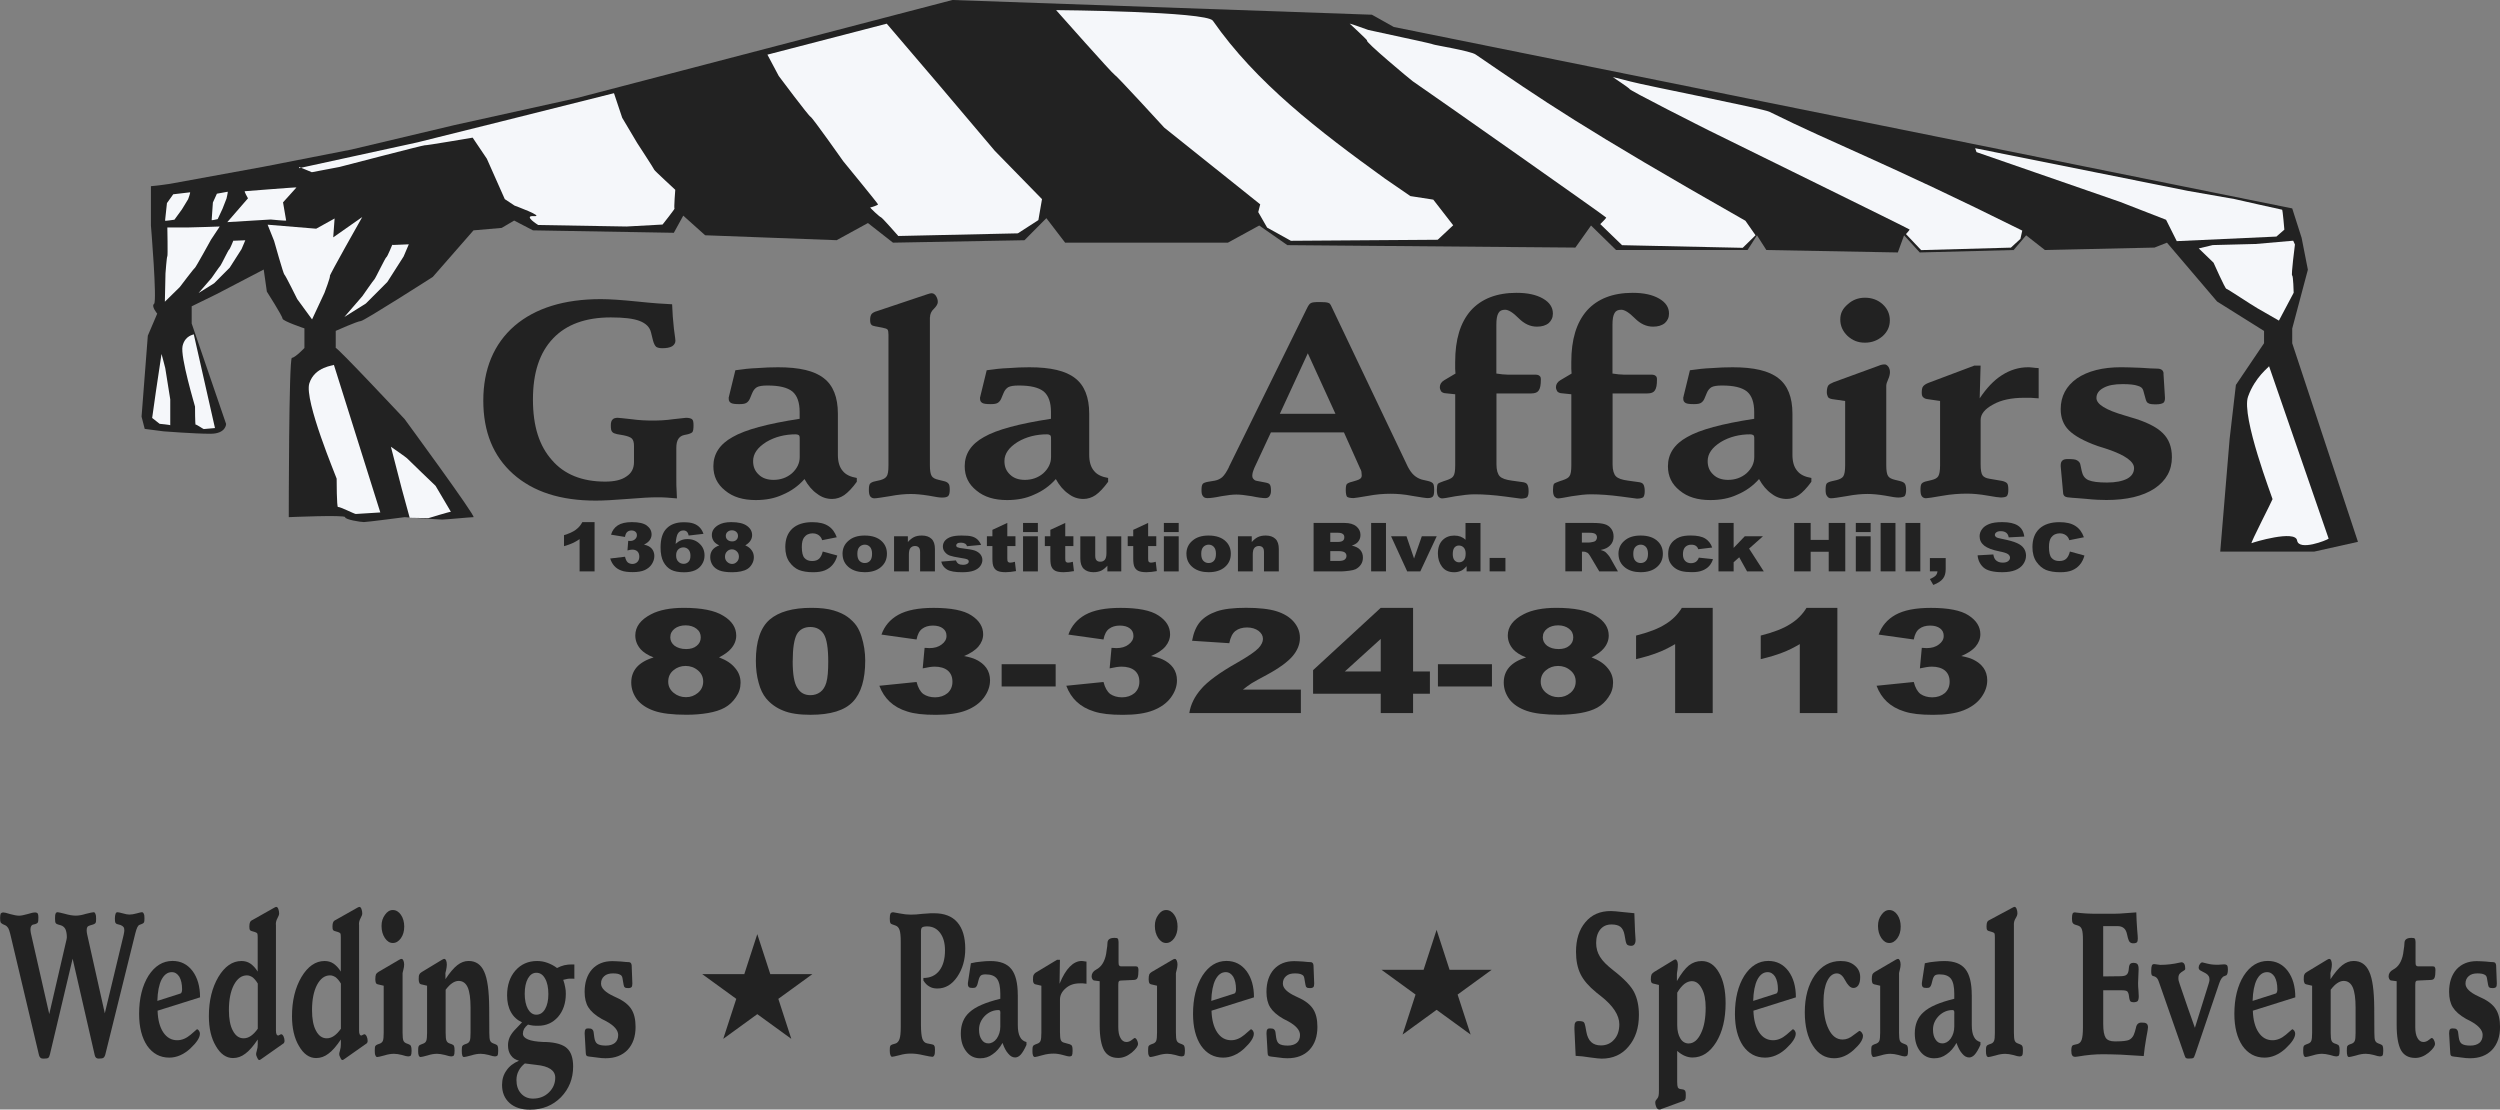 <?xml version="1.0" encoding="UTF-8"?> <svg xmlns="http://www.w3.org/2000/svg" id="b" viewBox="0 0 635.53 282.06"><rect x="0" y="0" width="635.53" height="282.06" fill="#808080" stroke="none"/><defs><style>.d,.e{fill:#222;}.e,.f{fill-rule:evenodd;}.f{fill:#f5f7fa;}</style></defs><g id="c"><g><g><path class="e" d="M40.87,47.06l2.29-.32,23.87-4.36,22.28-4.36,26.26-6.23,31.04-6.86L242.11,0l106.64,3.74,5.57,3.12,228.39,46.12,2.39,7.48,1.59,8.1-3.98,14.96v3.74l16.71,50.48-11.14,2.49h-23.87l2.39-28.67,1.59-13.71,7.16-10.6v-3.12l-11.94-7.48-4.78-5.61-7.96-9.35-3.18,1.25-27.85,.62-4.77-3.74-3.18,3.74-23.87,.62-3.98-4.36-1.59,4.36-33.42-.62-2.39-3.74-2.39,3.74h-33.42l-6.37-6.23-3.98,5.61-73.21-.62-7.16-4.99-7.96,4.36h-41.38l-4.77-6.23-5.57,5.61-33.42,.62-6.37-4.99-7.96,4.36-33.42-1.25-5.57-4.99-2.39,4.36-35.81-.62-4.78-2.49-3.18,1.87-7.16,.62-10.35,11.84s-17.51,11.22-18.3,11.22-6.37,2.49-6.37,2.49c0,0,0,4.99,0,4.36s17.51,18.07,17.51,18.07c0,0,18.3,24.93,17.51,24.93s-7.16,.62-7.96,.62-9.55-.62-9.55-.62c0,0-9.55,1.25-10.35,1.25s-4.78-.62-4.78-1.25-14.32,0-14.32,0c0,0,0-40.51,.8-40.51s3.18-2.49,3.18-2.49v-4.99s-5.57-1.87-5.57-2.49-3.98-6.86-3.98-6.86l-.8-5.61-11.94,6.23-6.37,3.12v4.36l8.75,25.55s0,2.49-3.98,2.49-11.94-.62-11.94-.62l-4.77-.62-.8-3.12,1.59-20.57,2.39-5.61s-1.59-1.87-.8-2.49c.8-.62-.8-19.94-.8-19.94v-9.97s3.28-.31,2.48-.31"></path><path class="d" d="M172.09,126.7c-.92-.07-1.76-.14-2.6-.21-.92-.07-1.68-.07-2.52-.07-1.61,0-4.05,.14-7.49,.42s-6.11,.42-8.03,.42c-8.94,0-15.9-2.22-21.02-6.79-5.04-4.51-7.57-10.68-7.57-18.65s2.68-14.42,7.95-18.99c5.27-4.51,12.61-6.79,21.94-6.79,2.22,0,5.27,.21,9.32,.62,3.97,.42,6.96,.62,8.79,.69,.08,2.15,.23,4.23,.46,6.24,.31,2.01,.38,3.05,.38,3.05,0,.55-.31,1.04-.84,1.39-.61,.35-1.45,.49-2.52,.49-.69,0-1.22-.14-1.53-.35-.31-.28-.61-.83-.84-1.73l-.46-1.87c-.31-1.39-1.3-2.36-2.9-2.98s-4.05-.9-7.34-.9c-6.42,0-11.31,1.8-14.67,5.34-3.44,3.6-5.12,8.73-5.12,15.53s1.61,11.78,4.82,15.39c3.13,3.67,7.72,5.48,13.53,5.48,2.37,0,4.2-.42,5.43-1.32,1.3-.83,1.91-2.08,1.91-3.67v-4.02c0-.9-.15-1.53-.54-1.94-.38-.35-1.07-.62-2.14-.83l-1.61-.28c-.61-.14-.99-.28-1.22-.55-.31-.28-.38-.83-.38-1.73,0-.69,.15-1.18,.46-1.46,.23-.28,.69-.42,1.3-.42,.31,0,1.45,.14,3.44,.35,1.99,.28,3.82,.35,5.43,.35s3.36-.07,5.27-.35c1.91-.21,2.98-.35,3.21-.35,.76,0,1.22,.14,1.53,.35,.31,.28,.38,.76,.38,1.59,0,.9-.08,1.46-.31,1.73-.23,.21-.69,.42-1.3,.55l-.69,.14c-.69,.14-1.22,.49-1.53,.97-.38,.55-.54,1.32-.54,2.36v7.42c0,1.59,0,2.84,.08,3.54,0,.69,.08,1.32,.08,1.87Z"></path><path class="d" d="M213,105.14v10.47c0,1.73,.38,3.12,1.22,4.09,.76,.97,1.99,1.53,3.59,1.8v.97c-1.15,1.59-2.22,2.7-3.21,3.4-.92,.62-1.99,.97-3.06,.97-1.38,0-2.68-.42-3.82-1.32-1.22-.83-2.29-2.08-3.21-3.74-1.53,1.73-3.36,3.05-5.5,3.95-2.06,.97-4.36,1.39-6.88,1.39-3.21,0-5.81-.76-7.8-2.43-1.99-1.59-2.98-3.6-2.98-6.17,0-3.12,1.61-5.61,4.89-7.42,3.21-1.87,8.94-3.4,17.04-4.64v-1.73c0-2.43-.61-4.16-1.83-5.2-1.3-1.04-3.36-1.53-6.34-1.53-1.3,0-2.14,.14-2.68,.42-.46,.28-.92,.76-1.22,1.53l-.61,1.46c-.23,.49-.54,.83-.92,1.04-.38,.21-.92,.28-1.76,.28-.99,0-1.68-.07-2.06-.28-.38-.21-.61-.55-.61-1.04v-.42c.08-.14,.08-.21,.08-.28l1.61-6.59c1.91-.28,3.75-.49,5.58-.55,1.76-.14,3.52-.21,5.27-.21,5.43,0,9.25,.9,11.62,2.77,2.37,1.8,3.59,4.85,3.59,9.01Zm-9.71,6.65v-.55c0-.28-.08-.49-.23-.62-.23-.14-.46-.21-.76-.21-2.75,0-5.27,.62-7.49,1.94-2.22,1.39-3.36,2.98-3.36,4.85,0,1.46,.46,2.56,1.45,3.47,.92,.9,2.22,1.32,3.75,1.32,1.76,0,3.36-.55,4.66-1.66,1.3-1.18,1.99-2.56,1.99-4.16v-4.37Z"></path><path class="d" d="M236.39,80.67v37.57c0,1.39,.15,2.29,.46,2.77,.31,.49,.84,.76,1.76,.97l1.15,.28c.69,.14,1.07,.35,1.3,.62,.31,.28,.38,.83,.38,1.66,0,.76-.15,1.32-.38,1.53-.23,.28-.76,.42-1.61,.42-.54,0-1.61-.14-3.36-.49-1.76-.28-3.29-.42-4.51-.42-1.45,0-3.21,.14-5.35,.55-2.14,.35-3.44,.55-3.97,.55-.46,0-.84-.21-1.07-.55-.23-.35-.31-.9-.31-1.59,0-.83,.08-1.32,.31-1.59s.69-.49,1.38-.62l1.22-.28c.76-.21,1.3-.49,1.61-.97,.31-.42,.46-1.32,.46-2.77v-33.2c0-.69-.08-1.11-.23-1.32s-.61-.35-1.3-.49l-1.83-.35c-.46-.07-.84-.21-.99-.42-.23-.21-.31-.62-.31-1.25,0-.69,.15-1.18,.38-1.46,.23-.28,.69-.55,1.45-.76l12.61-4.23c.23-.07,.46-.14,.69-.21s.46-.07,.54-.07c.38,0,.76,.21,1.07,.69,.31,.49,.46,.97,.46,1.53,0,.49-.31,1.04-.99,1.73-.69,.62-.99,1.39-.99,2.15Z"></path><path class="d" d="M276.89,105.14v10.47c0,1.73,.38,3.12,1.22,4.09,.76,.97,1.99,1.53,3.59,1.8v.97c-1.15,1.59-2.22,2.7-3.21,3.4-.92,.62-1.99,.97-3.06,.97-1.38,0-2.68-.42-3.82-1.32-1.22-.83-2.29-2.08-3.21-3.74-1.53,1.73-3.36,3.05-5.5,3.95-2.06,.97-4.36,1.39-6.88,1.39-3.21,0-5.81-.76-7.8-2.43-1.99-1.59-2.98-3.6-2.98-6.17,0-3.12,1.61-5.61,4.89-7.42,3.21-1.87,8.94-3.4,17.04-4.64v-1.73c0-2.43-.61-4.16-1.83-5.2-1.3-1.04-3.36-1.53-6.34-1.53-1.3,0-2.14,.14-2.68,.42-.46,.28-.92,.76-1.22,1.53l-.61,1.46c-.23,.49-.54,.83-.92,1.04-.38,.21-.92,.28-1.76,.28-.99,0-1.68-.07-2.06-.28-.38-.21-.61-.55-.61-1.04v-.42c.08-.14,.08-.21,.08-.28l1.61-6.59c1.91-.28,3.75-.49,5.58-.55,1.76-.14,3.52-.21,5.27-.21,5.43,0,9.25,.9,11.62,2.77,2.37,1.8,3.59,4.85,3.59,9.01Zm-9.71,6.65v-.55c0-.28-.08-.49-.23-.62-.23-.14-.46-.21-.76-.21-2.75,0-5.27,.62-7.49,1.94-2.22,1.39-3.36,2.98-3.36,4.85,0,1.46,.46,2.56,1.45,3.47,.92,.9,2.22,1.32,3.75,1.32,1.76,0,3.36-.55,4.66-1.66,1.3-1.18,1.99-2.56,1.99-4.16v-4.37Z"></path><path class="d" d="M312.36,118.79l19.95-40.55c.31-.62,.61-1.04,.92-1.18,.31-.21,1.07-.28,2.22-.28s1.91,.07,2.22,.21c.31,.07,.54,.35,.76,.83l19.49,40.9c.46,.83,.92,1.53,1.53,2.08s1.3,.9,1.99,1.11l1.53,.35c.61,.14,1.07,.35,1.3,.62s.31,.83,.31,1.66c0,.9-.08,1.46-.38,1.73-.23,.21-.61,.35-1.3,.35-.46,0-1.76-.21-3.82-.55-2.14-.42-3.97-.55-5.58-.55-1.76,0-3.67,.14-5.81,.55-2.14,.35-3.29,.55-3.59,.55-.84,0-1.45-.14-1.68-.35-.15-.21-.31-.76-.31-1.66,0-.83,.08-1.39,.31-1.59s.69-.42,1.3-.55l1.15-.35c.46-.14,.76-.28,.99-.49,.23-.21,.31-.49,.31-.76,0-.35-.08-.69-.08-.97-.08-.28-.15-.55-.31-.76l-4.13-9.22h-18.57l-4.2,9.01c-.15,.42-.31,.76-.38,1.04-.08,.35-.15,.62-.15,.9,0,.42,.08,.69,.31,.9,.23,.28,.46,.42,.92,.49l1.83,.35c.76,.14,1.22,.28,1.38,.55,.23,.28,.31,.83,.31,1.66,0,.55-.15,.97-.38,1.32-.23,.35-.61,.49-1.07,.49-.61,0-1.83-.14-3.44-.49-1.68-.28-2.98-.42-3.9-.42s-2.22,.14-3.82,.42c-1.68,.35-2.83,.49-3.52,.49-.54,0-.92-.14-1.15-.49-.31-.35-.38-.83-.38-1.53,0-.76,.08-1.32,.31-1.59,.15-.21,.61-.42,1.38-.55l1.68-.28c.76-.14,1.45-.49,1.91-.9,.54-.49,1.07-1.32,1.68-2.5Zm20.1-28.98l-7.11,15.39h14.14l-7.03-15.39Z"></path><path class="d" d="M380.42,100.01v18.09c0,1.39,.31,2.43,.84,2.98,.54,.55,1.53,.9,3.13,1.11l2.52,.35c.61,.07,1.07,.21,1.3,.55,.23,.35,.38,.9,.38,1.73s-.15,1.32-.38,1.59c-.31,.21-.84,.35-1.61,.35-.08,0-1.53-.21-4.13-.55-2.68-.35-5.2-.55-7.64-.55-1.38,0-2.98,.21-4.82,.49-1.83,.35-2.98,.55-3.44,.55-.38,0-.69-.21-.99-.55-.23-.42-.31-.9-.31-1.59,0-.76,.08-1.25,.23-1.53,.15-.21,.69-.42,1.45-.69l.84-.28c.84-.28,1.45-.62,1.68-1.04,.31-.42,.46-1.32,.46-2.7v-18.09l-2.68-.28c-.38-.07-.69-.21-.92-.49-.15-.28-.31-.62-.31-1.04,0-.69,.38-1.32,1.07-1.73,.08-.07,.15-.07,.23-.14l2.68-1.59c0-.35-.08-.76-.08-1.18v-1.73c0-5.75,1.3-10.05,3.97-13.1,2.68-2.98,6.57-4.51,11.62-4.51,2.83,0,5.04,.49,6.73,1.46,1.68,.97,2.52,2.22,2.52,3.81,0,1.04-.38,1.8-1.07,2.43-.76,.62-1.76,.9-2.98,.9-1.68,0-3.21-.69-4.66-2.15s-2.6-2.15-3.44-2.15-1.38,.28-1.68,.83c-.38,.62-.54,1.59-.54,2.98v12.41c.61,.07,1.15,.14,1.61,.21,.54,0,.92,.07,1.22,.07h6.88c.61,0,.99,.07,1.22,.28,.31,.21,.38,.49,.38,.97,0,1.32-.15,2.22-.54,2.77-.31,.49-.92,.76-1.91,.76h-8.87Z"></path><path class="d" d="M409.94,100.01v18.09c0,1.39,.31,2.43,.84,2.98,.54,.55,1.53,.9,3.13,1.11l2.52,.35c.61,.07,1.07,.21,1.3,.55,.23,.35,.38,.9,.38,1.73s-.15,1.32-.38,1.59c-.31,.21-.84,.35-1.61,.35-.08,0-1.53-.21-4.13-.55-2.68-.35-5.2-.55-7.64-.55-1.38,0-2.98,.21-4.82,.49-1.83,.35-2.98,.55-3.44,.55-.38,0-.69-.21-.99-.55-.23-.42-.31-.9-.31-1.59,0-.76,.08-1.25,.23-1.53,.15-.21,.69-.42,1.45-.69l.84-.28c.84-.28,1.45-.62,1.68-1.04,.31-.42,.46-1.32,.46-2.7v-18.09l-2.68-.28c-.38-.07-.69-.21-.92-.49-.15-.28-.31-.62-.31-1.04,0-.69,.38-1.32,1.07-1.73,.08-.07,.15-.07,.23-.14l2.68-1.59c0-.35-.08-.76-.08-1.18v-1.73c0-5.75,1.3-10.05,3.97-13.1,2.68-2.98,6.57-4.51,11.62-4.51,2.83,0,5.04,.49,6.73,1.46,1.68,.97,2.52,2.22,2.52,3.81,0,1.04-.38,1.8-1.07,2.43-.76,.62-1.76,.9-2.98,.9-1.68,0-3.21-.69-4.66-2.15s-2.6-2.15-3.44-2.15-1.38,.28-1.68,.83c-.38,.62-.54,1.59-.54,2.98v12.41c.61,.07,1.15,.14,1.61,.21,.54,0,.92,.07,1.22,.07h6.88c.61,0,.99,.07,1.22,.28,.31,.21,.38,.49,.38,.97,0,1.32-.15,2.22-.54,2.77-.31,.49-.92,.76-1.91,.76h-8.87Z"></path><path class="d" d="M455.66,105.14v10.47c0,1.73,.38,3.12,1.22,4.09,.76,.97,1.99,1.53,3.59,1.8v.97c-1.15,1.59-2.22,2.7-3.21,3.4-.92,.62-1.99,.97-3.06,.97-1.38,0-2.68-.42-3.82-1.32-1.22-.83-2.29-2.08-3.21-3.74-1.53,1.73-3.36,3.05-5.5,3.95-2.06,.97-4.36,1.39-6.88,1.39-3.21,0-5.81-.76-7.8-2.43-1.99-1.59-2.98-3.6-2.98-6.17,0-3.12,1.61-5.61,4.89-7.42,3.21-1.87,8.94-3.4,17.04-4.64v-1.73c0-2.43-.61-4.16-1.83-5.2-1.3-1.04-3.36-1.53-6.34-1.53-1.3,0-2.14,.14-2.68,.42-.46,.28-.92,.76-1.22,1.53l-.61,1.46c-.23,.49-.54,.83-.92,1.04-.38,.21-.92,.28-1.76,.28-.99,0-1.68-.07-2.06-.28-.38-.21-.61-.55-.61-1.04v-.42c.08-.14,.08-.21,.08-.28l1.61-6.59c1.91-.28,3.75-.49,5.58-.55,1.76-.14,3.52-.21,5.27-.21,5.43,0,9.25,.9,11.62,2.77,2.37,1.8,3.59,4.85,3.59,9.01Zm-9.71,6.65v-.55c0-.28-.08-.49-.23-.62-.23-.14-.46-.21-.76-.21-2.75,0-5.27,.62-7.49,1.94-2.22,1.39-3.36,2.98-3.36,4.85,0,1.46,.46,2.56,1.45,3.47,.92,.9,2.22,1.32,3.75,1.32,1.76,0,3.36-.55,4.66-1.66,1.3-1.18,1.99-2.56,1.99-4.16v-4.37Z"></path><path class="d" d="M479.51,97.93v20.31c0,1.39,.15,2.29,.46,2.77,.31,.49,.92,.76,1.76,.97l1.15,.28c.61,.14,1.07,.35,1.3,.62s.38,.83,.38,1.66c0,.76-.15,1.32-.38,1.59-.31,.21-.84,.35-1.61,.35-.54,0-1.61-.14-3.36-.49-1.68-.28-3.21-.42-4.43-.42-1.45,0-3.21,.14-5.35,.55-2.06,.35-3.44,.55-3.97,.55-.46,0-.76-.21-.99-.55-.31-.35-.38-.9-.38-1.59,0-.83,.08-1.39,.31-1.66,.23-.21,.69-.42,1.3-.55l1.22-.28c.76-.21,1.38-.49,1.68-.97s.46-1.39,.46-2.77v-16.36l-3.36-.49c-.38-.07-.76-.21-.99-.49-.15-.35-.31-.69-.31-1.25,0-.83,.15-1.39,.38-1.73,.23-.28,.69-.55,1.38-.83l11.39-4.16c.31-.14,.54-.21,.84-.28,.31-.07,.54-.07,.76-.07,.31,0,.61,.21,.92,.62,.23,.35,.38,.83,.38,1.32,0,.55-.15,1.18-.46,1.87-.31,.69-.46,1.18-.46,1.46Zm-5.43-22.25c1.76,0,3.29,.55,4.51,1.66s1.83,2.5,1.83,4.09-.61,2.91-1.83,4.02c-1.3,1.11-2.75,1.66-4.51,1.66s-3.13-.55-4.43-1.73c-1.22-1.18-1.83-2.56-1.83-4.16s.61-2.77,1.91-3.88c1.22-1.11,2.68-1.66,4.36-1.66Z"></path><path class="d" d="M501.96,92.94h1.53l-.23,8.32c1.76-2.63,3.59-4.58,5.66-5.89,2.06-1.32,4.28-2.01,6.65-2.01,.15,0,.46,0,1.07,.07,.54,.07,1.15,.14,1.61,.14v7.69c-.76-.07-1.45-.07-2.06-.14h-1.61c-3.21,0-5.89,.55-7.95,1.73-2.06,1.11-3.13,2.43-3.13,3.88v11.3c0,1.39,.15,2.29,.46,2.77s.92,.76,1.76,.9l3.21,.55c.61,.14,1.07,.35,1.3,.62,.23,.28,.31,.83,.31,1.66s-.15,1.32-.38,1.59c-.23,.21-.76,.35-1.53,.35-.38,0-1.53-.14-3.44-.49-1.99-.35-3.67-.49-5.2-.49-1.83,0-3.97,.14-6.27,.55-2.37,.42-3.75,.62-4.13,.62-.46,0-.84-.21-1.07-.55-.23-.35-.31-.9-.31-1.59,0-.83,.08-1.32,.31-1.59s.69-.49,1.38-.62l1.15-.28c.84-.21,1.38-.49,1.68-.97s.46-1.39,.46-2.77v-16.36l-3.36-.49c-.46-.07-.76-.28-.99-.49-.23-.28-.31-.62-.31-1.11,0-.76,.08-1.32,.38-1.66,.23-.28,.69-.62,1.45-.9l11.62-4.37Z"></path><path class="d" d="M549.98,94.95l.38,6.1v.21c0,.55-.15,.97-.46,1.18-.38,.21-.92,.35-1.83,.35-.99,0-1.61-.07-1.91-.28-.38-.14-.53-.49-.69-.97l-.61-2.22c-.15-.62-.61-1.04-1.45-1.25-.76-.28-2.06-.42-3.82-.42-2.06,0-3.67,.28-4.89,.97-1.15,.62-1.76,1.46-1.76,2.56,0,1.59,2.37,3.05,7.18,4.44,.61,.21,1.07,.35,1.38,.42,3.97,1.11,6.73,2.5,8.25,4.02,1.61,1.53,2.37,3.6,2.37,6.17,0,3.33-1.45,5.96-4.43,7.97-2.98,1.94-7.03,2.91-12.23,2.91-1.38,0-3.06-.07-5.04-.28-1.99-.14-3.13-.28-3.59-.28-.99-.07-1.61-.14-1.91-.35s-.46-.55-.46-.97l-.61-6.65v-.28c0-.62,.15-.97,.46-1.25s.76-.35,1.45-.35c1.07,0,1.91,.07,2.29,.35,.46,.28,.76,.62,.84,1.25l.31,1.46c.23,1.11,.76,1.87,1.68,2.29,.99,.42,2.52,.62,4.74,.62s3.9-.35,5.12-.97c1.15-.62,1.76-1.53,1.76-2.7,0-1.66-2.22-3.26-6.65-4.78-1.15-.35-1.99-.62-2.6-.83-3.52-1.25-5.96-2.63-7.34-4.02-1.38-1.39-2.06-3.19-2.06-5.34,0-3.26,1.38-5.89,4.13-7.83,2.75-1.87,6.5-2.84,11.24-2.84,1.3,0,2.9,.07,4.97,.14,1.99,.14,3.36,.21,4.13,.21,1.07,0,1.61,.42,1.68,1.18v.07Z"></path><path class="d" d="M151.15,132.73v12.52h-3.81v-8.2c-.63,.43-1.21,.77-1.8,1.03-.57,.26-1.29,.52-2.16,.76v-2.8c1.27-.38,2.28-.83,2.98-1.36,.72-.52,1.27-1.17,1.67-1.94h3.13Z"></path><path class="d" d="M158.9,136.5l-3.57-.58c.3-1.01,.87-1.81,1.71-2.36,.85-.55,2.03-.83,3.58-.83,1.76,0,3.05,.29,3.83,.89,.8,.6,1.19,1.36,1.19,2.25,0,.53-.17,1.01-.47,1.44-.32,.45-.82,.83-1.46,1.14,.53,.12,.93,.26,1.19,.41,.46,.26,.82,.58,1.06,1s.38,.91,.38,1.48c0,.72-.21,1.39-.63,2.06-.42,.65-1.01,1.15-1.78,1.51-.78,.36-1.8,.53-3.07,.53s-2.2-.12-2.92-.4c-.72-.26-1.31-.65-1.76-1.15s-.82-1.13-1.06-1.91l3.77-.45c.15,.69,.38,1.15,.68,1.43,.32,.26,.72,.4,1.19,.4,.51,0,.93-.17,1.27-.5,.32-.34,.49-.79,.49-1.34,0-.58-.15-1.01-.47-1.34-.32-.31-.78-.46-1.33-.46-.28,0-.7,.07-1.21,.21l.19-2.44c.21,.02,.38,.03,.49,.03,.49,0,.91-.14,1.23-.43,.32-.28,.49-.62,.49-1.01s-.11-.67-.36-.89c-.25-.22-.59-.34-1.02-.34s-.82,.14-1.08,.38c-.28,.24-.47,.67-.57,1.27Z"></path><path class="d" d="M178.82,135.71l-3.76,.43c-.09-.48-.27-.83-.49-1.01-.23-.19-.51-.29-.85-.29-.61,0-1.1,.28-1.42,.84-.25,.4-.44,1.26-.55,2.58,.44-.41,.91-.72,1.38-.91,.47-.21,1.02-.31,1.65-.31,1.21,0,2.24,.4,3.07,1.19,.83,.77,1.25,1.77,1.25,2.98,0,.81-.21,1.55-.64,2.22-.42,.69-1.01,1.19-1.74,1.53-.76,.34-1.69,.52-2.83,.52-1.37,0-2.45-.21-3.26-.62-.83-.43-1.48-1.1-1.97-2.01-.49-.93-.74-2.15-.74-3.66,0-2.22,.51-3.85,1.56-4.88,1.02-1.03,2.45-1.55,4.29-1.55,1.08,0,1.93,.1,2.56,.34,.63,.22,1.14,.55,1.56,1,.42,.43,.72,.98,.95,1.63Zm-6.94,5.49c0,.67,.17,1.19,.55,1.56,.36,.38,.82,.57,1.37,.57,.49,0,.89-.17,1.23-.52s.49-.84,.49-1.53-.17-1.22-.51-1.58c-.34-.36-.78-.55-1.29-.55s-.97,.19-1.31,.53c-.36,.36-.53,.86-.53,1.51Z"></path><path class="d" d="M182.82,138.63c-.61-.28-1.02-.6-1.31-.96-.36-.48-.55-1.03-.55-1.65,0-1.03,.53-1.87,1.61-2.53,.82-.5,1.93-.76,3.3-.76,1.82,0,3.15,.31,4.02,.95,.87,.62,1.31,1.41,1.31,2.36,0,.55-.17,1.08-.53,1.56-.25,.34-.66,.71-1.21,1.03,.74,.33,1.27,.74,1.63,1.27,.38,.52,.55,1.1,.55,1.74s-.15,1.2-.47,1.74c-.3,.53-.68,.95-1.14,1.24-.46,.29-1.02,.5-1.69,.64-.68,.14-1.4,.21-2.18,.21-1.42,0-2.52-.15-3.28-.46-.76-.31-1.35-.76-1.74-1.36-.38-.6-.59-1.27-.59-2.01s.19-1.32,.55-1.82c.38-.5,.95-.89,1.73-1.17Zm1.48,2.89c0,.53,.19,.98,.55,1.32s.78,.52,1.25,.52,.85-.17,1.21-.52c.36-.36,.53-.81,.53-1.34s-.17-.98-.53-1.32c-.36-.36-.78-.53-1.25-.53s-.89,.17-1.23,.52c-.34,.33-.53,.77-.53,1.36Zm.21-5.3c0,.41,.15,.76,.44,1.01,.3,.26,.68,.4,1.18,.4,.44,0,.8-.12,1.06-.38,.28-.26,.42-.6,.42-1.01s-.13-.76-.44-1.03c-.28-.26-.66-.4-1.1-.4s-.83,.14-1.12,.4-.44,.58-.44,1.01Z"></path><path class="d" d="M209.17,140.21l3.68,1.01c-.25,.93-.64,1.72-1.18,2.34-.53,.64-1.19,1.1-1.97,1.43-.8,.33-1.78,.48-3,.48-1.48,0-2.69-.21-3.62-.58-.93-.4-1.74-1.08-2.43-2.06-.68-.98-1.02-2.24-1.02-3.75,0-2.05,.61-3.61,1.8-4.71,1.19-1.08,2.88-1.63,5.06-1.63,1.71,0,3.05,.31,4.04,.95,.99,.62,1.71,1.58,2.18,2.89l-3.7,.74c-.13-.38-.27-.65-.42-.83-.23-.29-.51-.52-.85-.67-.34-.15-.72-.24-1.14-.24-.95,0-1.69,.36-2.2,1.05-.38,.52-.57,1.32-.57,2.42,0,1.38,.23,2.3,.68,2.8,.46,.52,1.1,.77,1.93,.77s1.4-.21,1.82-.62c.4-.41,.7-1,.89-1.79Z"></path><path class="d" d="M214.18,140.81c0-1.36,.49-2.48,1.52-3.35,1.01-.89,2.37-1.32,4.1-1.32,1.97,0,3.45,.52,4.46,1.55,.82,.83,1.21,1.86,1.21,3.08,0,1.38-.49,2.49-1.5,3.37-1.01,.88-2.39,1.32-4.15,1.32-1.59,0-2.86-.38-3.85-1.1-1.19-.89-1.78-2.08-1.78-3.54Zm3.77,0c0,.79,.17,1.38,.53,1.75,.36,.38,.8,.57,1.35,.57s.99-.19,1.33-.55c.36-.38,.53-.98,.53-1.81,0-.77-.19-1.36-.53-1.74-.36-.38-.8-.57-1.31-.57-.55,0-1.01,.21-1.37,.58-.36,.38-.53,.96-.53,1.75Z"></path><path class="d" d="M227.28,136.33h3.51v1.46c.53-.6,1.06-1.01,1.59-1.27,.55-.26,1.19-.38,1.97-.38,1.04,0,1.86,.28,2.45,.84,.59,.55,.87,1.43,.87,2.6v5.67h-3.77v-4.9c0-.57-.11-.96-.34-1.19-.23-.24-.55-.36-.97-.36-.46,0-.83,.17-1.12,.48-.28,.31-.42,.88-.42,1.69v4.28h-3.77v-8.93Z"></path><path class="d" d="M239.27,142.77l3.74-.31c.15,.4,.38,.69,.64,.86,.28,.17,.66,.26,1.12,.26,.51,0,.89-.09,1.18-.29,.21-.14,.32-.33,.32-.55,0-.24-.13-.43-.42-.57-.21-.09-.76-.21-1.63-.34-1.31-.21-2.22-.4-2.73-.58-.49-.17-.93-.46-1.27-.89-.36-.41-.53-.89-.53-1.43,0-.58,.19-1.1,.57-1.53,.38-.41,.89-.74,1.56-.95,.66-.21,1.54-.31,2.66-.31,1.18,0,2.03,.07,2.6,.24,.55,.15,1.02,.41,1.4,.76,.36,.34,.68,.79,.93,1.38l-3.58,.33c-.09-.29-.25-.5-.46-.64-.3-.17-.66-.26-1.08-.26s-.74,.07-.93,.21-.28,.29-.28,.5,.11,.38,.36,.48c.25,.12,.8,.22,1.61,.31,1.25,.14,2.18,.31,2.81,.53,.61,.24,1.08,.57,1.4,.98,.32,.43,.47,.89,.47,1.41s-.17,1.01-.51,1.5c-.34,.5-.87,.88-1.61,1.17-.74,.29-1.74,.43-3.02,.43-1.8,0-3.07-.22-3.85-.69-.76-.46-1.25-1.13-1.46-1.99Z"></path><path class="d" d="M256.07,132.94v3.39h2.07v2.49h-2.07v3.16c0,.4,.04,.64,.11,.76,.13,.19,.34,.29,.64,.29,.28,0,.68-.07,1.18-.22l.28,2.37c-.95,.17-1.8,.28-2.62,.28-.95,0-1.63-.12-2.07-.33-.46-.22-.78-.55-.99-1-.23-.45-.32-1.17-.32-2.17v-3.15h-1.4v-2.49h1.4v-1.63l3.77-1.75Z"></path><path class="d" d="M260.07,132.94h3.77v2.32h-3.77v-2.32Zm0,3.39h3.77v8.93h-3.77v-8.93Z"></path><path class="d" d="M270.8,132.94v3.39h2.07v2.49h-2.07v3.16c0,.4,.04,.64,.11,.76,.13,.19,.34,.29,.64,.29,.28,0,.68-.07,1.18-.22l.28,2.37c-.95,.17-1.8,.28-2.62,.28-.95,0-1.63-.12-2.07-.33-.46-.22-.78-.55-.99-1-.23-.45-.32-1.17-.32-2.17v-3.15h-1.4v-2.49h1.4v-1.63l3.77-1.75Z"></path><path class="d" d="M285.04,145.25h-3.53v-1.44c-.53,.58-1.06,1.01-1.59,1.27-.53,.24-1.19,.38-1.97,.38-1.02,0-1.84-.29-2.43-.84-.59-.57-.89-1.44-.89-2.61v-5.67h3.79v4.92c0,.55,.11,.95,.34,1.19s.55,.34,.97,.34c.46,0,.82-.15,1.1-.46,.28-.31,.44-.88,.44-1.69v-4.3h3.77v8.93Z"></path><path class="d" d="M291.87,132.94v3.39h2.07v2.49h-2.07v3.16c0,.4,.04,.64,.11,.76,.13,.19,.34,.29,.64,.29,.28,0,.68-.07,1.18-.22l.28,2.37c-.95,.17-1.8,.28-2.62,.28-.95,0-1.63-.12-2.07-.33-.46-.22-.78-.55-.99-1-.23-.45-.32-1.17-.32-2.17v-3.15h-1.4v-2.49h1.4v-1.63l3.77-1.75Z"></path><path class="d" d="M295.87,132.94h3.77v2.32h-3.77v-2.32Zm0,3.39h3.77v8.93h-3.77v-8.93Z"></path><path class="d" d="M301.6,140.81c0-1.36,.49-2.48,1.52-3.35,1.01-.89,2.37-1.32,4.1-1.32,1.97,0,3.45,.52,4.46,1.55,.82,.83,1.21,1.86,1.21,3.08,0,1.38-.49,2.49-1.5,3.37-1.01,.88-2.39,1.32-4.15,1.32-1.59,0-2.86-.38-3.85-1.1-1.19-.89-1.78-2.08-1.78-3.54Zm3.77,0c0,.79,.17,1.38,.53,1.75,.36,.38,.8,.57,1.35,.57s.99-.19,1.33-.55c.36-.38,.53-.98,.53-1.81,0-.77-.19-1.36-.53-1.74-.36-.38-.8-.57-1.31-.57-.55,0-1.01,.21-1.37,.58-.36,.38-.53,.96-.53,1.75Z"></path><path class="d" d="M314.7,136.33h3.51v1.46c.53-.6,1.06-1.01,1.59-1.27,.55-.26,1.19-.38,1.97-.38,1.04,0,1.86,.28,2.45,.84,.59,.55,.87,1.43,.87,2.6v5.67h-3.77v-4.9c0-.57-.11-.96-.34-1.19-.23-.24-.55-.36-.97-.36-.46,0-.83,.17-1.12,.48-.28,.31-.42,.88-.42,1.69v4.28h-3.77v-8.93Z"></path><path class="d" d="M333.94,132.94h7.85c1.31,0,2.31,.29,3.02,.88,.7,.6,1.04,1.32,1.04,2.18,0,.74-.25,1.36-.74,1.87-.34,.34-.83,.62-1.46,.83,.97,.21,1.69,.58,2.14,1.1,.46,.52,.68,1.17,.68,1.94,0,.64-.15,1.22-.47,1.72-.34,.52-.78,.91-1.35,1.22-.36,.17-.89,.31-1.59,.4-.95,.12-1.57,.17-1.88,.17h-7.25v-12.31Zm4.23,4.83h1.82c.66,0,1.12-.1,1.37-.31,.27-.21,.38-.5,.38-.88s-.11-.65-.38-.84c-.25-.21-.7-.31-1.33-.31h-1.86v2.34Zm0,4.83h2.14c.72,0,1.23-.12,1.52-.34,.3-.24,.46-.55,.46-.95,0-.36-.15-.65-.44-.88-.3-.21-.82-.33-1.56-.33h-2.12v2.49Z"></path><rect class="d" x="348.56" y="132.94" width="3.77" height="12.31"></rect><polygon class="d" points="353.63 136.33 357.55 136.33 359.47 141.98 361.44 136.33 365.23 136.33 361.06 145.25 357.72 145.25 353.63 136.33"></polygon><path class="d" d="M376.36,132.94v12.31h-3.53v-1.32c-.49,.57-.95,.95-1.35,1.14-.55,.26-1.16,.4-1.82,.4-1.35,0-2.37-.46-3.07-1.39-.7-.93-1.06-2.05-1.06-3.37,0-1.48,.4-2.6,1.18-3.39,.78-.79,1.78-1.17,2.98-1.17,.59,0,1.12,.09,1.59,.26,.47,.19,.91,.45,1.27,.81v-4.26h3.81Zm-3.77,7.82c0-.71-.17-1.22-.49-1.56-.32-.34-.74-.52-1.23-.52-.46,0-.82,.17-1.12,.5-.28,.33-.44,.88-.44,1.67,0,.72,.15,1.26,.46,1.6,.3,.33,.68,.5,1.14,.5s.89-.17,1.19-.52c.32-.34,.49-.89,.49-1.67Z"></path><rect class="d" x="378.68" y="141.83" width="4.02" height="3.42"></rect><path class="d" d="M397.93,145.25v-12.31h7c1.29,0,2.29,.1,2.98,.31,.68,.19,1.23,.57,1.65,1.12,.42,.55,.63,1.2,.63,1.99,0,.69-.15,1.27-.47,1.77-.32,.48-.76,.89-1.33,1.2-.36,.19-.85,.36-1.48,.48,.51,.15,.87,.31,1.1,.45,.15,.1,.38,.33,.66,.65,.3,.33,.49,.58,.59,.76l2.03,3.58h-4.74l-2.24-3.77c-.28-.48-.53-.81-.76-.95-.3-.19-.64-.29-1.02-.29h-.38v5h-4.21Zm4.21-7.33h1.78c.19,0,.55-.05,1.1-.17,.28-.05,.51-.17,.68-.38s.27-.45,.27-.72c0-.4-.13-.69-.42-.91-.28-.21-.8-.31-1.56-.31h-1.86v2.49Z"></path><path class="d" d="M411.43,140.81c0-1.36,.49-2.48,1.52-3.35,1.01-.89,2.37-1.32,4.1-1.32,1.97,0,3.45,.52,4.46,1.55,.82,.83,1.21,1.86,1.21,3.08,0,1.38-.49,2.49-1.5,3.37-1.01,.88-2.39,1.32-4.15,1.32-1.59,0-2.86-.38-3.85-1.1-1.19-.89-1.78-2.08-1.78-3.54Zm3.77,0c0,.79,.17,1.38,.53,1.75,.36,.38,.8,.57,1.35,.57s.99-.19,1.33-.55c.36-.38,.53-.98,.53-1.81,0-.77-.19-1.36-.53-1.74-.36-.38-.8-.57-1.31-.57-.55,0-1.01,.21-1.37,.58-.36,.38-.53,.96-.53,1.75Z"></path><path class="d" d="M431.88,141.76l3.58,.38c-.21,.67-.53,1.26-.97,1.75-.46,.5-1.04,.88-1.74,1.15-.68,.28-1.57,.41-2.66,.41s-1.92-.09-2.62-.26c-.68-.19-1.29-.46-1.78-.86-.51-.4-.89-.86-1.18-1.39-.28-.53-.44-1.24-.44-2.12s.17-1.69,.53-2.29c.25-.45,.59-.86,1.02-1.2,.44-.36,.89-.62,1.37-.79,.72-.28,1.67-.41,2.81-.41,1.61,0,2.85,.26,3.68,.77,.83,.52,1.44,1.29,1.78,2.29l-3.55,.43c-.11-.38-.32-.67-.61-.86-.3-.21-.7-.29-1.19-.29-.63,0-1.12,.21-1.52,.6-.38,.41-.57,1.03-.57,1.84,0,.74,.19,1.29,.57,1.69,.38,.38,.87,.57,1.46,.57,.49,0,.91-.12,1.25-.34,.34-.24,.59-.58,.76-1.07Z"></path><polygon class="d" points="436.86 132.94 440.71 132.94 440.71 139.28 443.54 136.33 448.16 136.33 444.64 139.46 448.37 145.25 444.12 145.25 442.13 141.67 440.71 142.93 440.71 145.25 436.86 145.25 436.86 132.94"></polygon><polygon class="d" points="456.1 132.94 460.29 132.94 460.29 137.25 464.88 137.25 464.88 132.94 469.09 132.94 469.09 145.25 464.88 145.25 464.88 140.26 460.29 140.26 460.29 145.25 456.1 145.25 456.1 132.94"></polygon><path class="d" d="M471.77,132.94h3.77v2.32h-3.77v-2.32Zm0,3.39h3.77v8.93h-3.77v-8.93Z"></path><rect class="d" x="478.08" y="132.94" width="3.77" height="12.31"></rect><rect class="d" x="484.4" y="132.94" width="3.77" height="12.31"></rect><path class="d" d="M490.6,141.86h4.02v2.8c0,1.05-.23,1.86-.72,2.46-.47,.6-1.27,1.13-2.43,1.58l-.87-1.5c.7-.29,1.19-.6,1.48-.89,.27-.31,.42-.65,.44-1.07h-1.92v-3.39Z"></path><path class="d" d="M502.75,141.17l3.98-.22c.09,.58,.27,1.03,.53,1.34,.44,.5,1.04,.74,1.86,.74,.59,0,1.06-.12,1.38-.38,.32-.26,.47-.55,.47-.88s-.15-.6-.46-.86-1.02-.5-2.14-.72c-1.84-.36-3.17-.86-3.95-1.48-.8-.64-1.18-1.43-1.18-2.39,0-.62,.19-1.22,.61-1.79,.4-.57,1.01-1,1.82-1.32,.82-.33,1.92-.48,3.34-.48,1.73,0,3.05,.29,3.96,.88,.91,.58,1.46,1.51,1.63,2.79l-3.96,.21c-.09-.55-.32-.95-.66-1.2-.32-.24-.8-.38-1.38-.38-.49,0-.85,.1-1.1,.29-.25,.17-.38,.41-.38,.67,0,.21,.11,.38,.3,.53,.21,.17,.66,.31,1.42,.45,1.82,.36,3.13,.72,3.93,1.1,.8,.36,1.38,.81,1.74,1.36s.53,1.15,.53,1.82c0,.79-.25,1.51-.72,2.18-.47,.67-1.16,1.17-2.01,1.51-.87,.34-1.95,.52-3.28,.52-2.29,0-3.91-.4-4.8-1.2-.89-.81-1.38-1.84-1.5-3.08Z"></path><path class="d" d="M526.21,140.21l3.68,1.01c-.25,.93-.64,1.72-1.18,2.34-.53,.64-1.19,1.1-1.97,1.43-.8,.33-1.78,.48-3,.48-1.48,0-2.69-.21-3.62-.58-.93-.4-1.74-1.08-2.43-2.06-.68-.98-1.02-2.24-1.02-3.75,0-2.05,.61-3.61,1.8-4.71,1.19-1.08,2.88-1.63,5.06-1.63,1.71,0,3.05,.31,4.04,.95,.99,.62,1.71,1.58,2.18,2.89l-3.7,.74c-.13-.38-.27-.65-.42-.83-.23-.29-.51-.52-.85-.67-.34-.15-.72-.24-1.14-.24-.95,0-1.69,.36-2.2,1.05-.38,.52-.57,1.32-.57,2.42,0,1.38,.23,2.3,.68,2.8,.46,.52,1.1,.77,1.93,.77s1.4-.21,1.82-.62c.4-.41,.7-1,.89-1.79Z"></path><path class="d" d="M166.16,167.13c-1.52-.59-2.57-1.29-3.28-2.06-.9-1.03-1.38-2.2-1.38-3.53,0-2.2,1.33-4.01,4.04-5.4,2.04-1.07,4.85-1.62,8.27-1.62,4.56,0,7.89,.66,10.07,2.02,2.19,1.32,3.28,3.01,3.28,5.03,0,1.18-.43,2.31-1.33,3.34-.62,.73-1.66,1.51-3.04,2.2,1.85,.7,3.18,1.58,4.09,2.72,.95,1.1,1.38,2.35,1.38,3.71s-.38,2.57-1.19,3.71c-.76,1.14-1.71,2.02-2.85,2.65s-2.57,1.07-4.23,1.36c-1.71,.29-3.52,.44-5.46,.44-3.56,0-6.32-.33-8.22-.99s-3.37-1.62-4.37-2.9c-.95-1.29-1.47-2.72-1.47-4.3s.48-2.83,1.38-3.89c.95-1.07,2.38-1.91,4.32-2.5Zm3.71,6.17c0,1.14,.48,2.09,1.38,2.83s1.95,1.1,3.14,1.1,2.14-.37,3.04-1.1c.9-.77,1.33-1.73,1.33-2.87s-.43-2.09-1.33-2.83c-.9-.77-1.95-1.14-3.14-1.14s-2.23,.37-3.09,1.1c-.86,.7-1.33,1.65-1.33,2.9Zm.52-11.32c0,.88,.38,1.62,1.09,2.17,.76,.55,1.71,.85,2.95,.85,1.09,0,2-.26,2.66-.81,.71-.55,1.05-1.29,1.05-2.17s-.33-1.62-1.09-2.2c-.71-.55-1.66-.85-2.76-.85s-2.09,.29-2.8,.85-1.09,1.25-1.09,2.17Z"></path><path class="d" d="M192.15,168.01c0-5,1.19-8.49,3.52-10.51,2.33-1.98,5.84-2.98,10.6-2.98,2.33,0,4.18,.22,5.65,.66s2.66,.99,3.61,1.69c.9,.7,1.66,1.43,2.19,2.2s.95,1.69,1.28,2.72c.62,1.95,.95,4.01,.95,6.14,0,4.78-1.05,8.27-3.14,10.47s-5.65,3.31-10.79,3.31c-2.85,0-5.18-.33-6.94-1.07-1.76-.7-3.18-1.73-4.32-3.09-.81-.99-1.47-2.31-1.9-3.97-.48-1.69-.71-3.56-.71-5.58Zm9.36,.04c0,3.34,.38,5.62,1.19,6.83,.76,1.25,1.85,1.84,3.33,1.84,.95,0,1.76-.26,2.47-.77s1.24-1.32,1.57-2.46,.48-2.87,.48-5.25c0-3.49-.38-5.84-1.14-7.05-.76-1.18-1.9-1.8-3.42-1.8s-2.71,.62-3.42,1.84c-.67,1.25-1.05,3.49-1.05,6.83Z"></path><path class="d" d="M233.01,162.57l-8.93-1.25c.76-2.17,2.19-3.86,4.28-5.03,2.14-1.18,5.08-1.76,8.98-1.76,4.42,0,7.65,.62,9.6,1.91,2,1.29,2.99,2.9,2.99,4.81,0,1.14-.43,2.17-1.19,3.09-.81,.96-2.04,1.76-3.66,2.43,1.33,.26,2.33,.55,2.99,.88,1.14,.55,2.04,1.25,2.66,2.13s.95,1.95,.95,3.16c0,1.54-.52,2.98-1.57,4.41-1.05,1.4-2.52,2.46-4.47,3.23s-4.51,1.14-7.7,1.14-5.51-.26-7.32-.85c-1.81-.55-3.28-1.4-4.42-2.46s-2.04-2.43-2.66-4.08l9.46-.96c.38,1.47,.95,2.46,1.71,3.05,.81,.55,1.81,.85,2.99,.85,1.28,0,2.33-.37,3.18-1.07,.81-.73,1.24-1.69,1.24-2.87,0-1.25-.38-2.17-1.19-2.87-.81-.66-1.95-.99-3.33-.99-.71,0-1.76,.15-3.04,.44l.48-5.22c.52,.04,.95,.07,1.24,.07,1.24,0,2.28-.29,3.09-.92,.81-.59,1.24-1.32,1.24-2.17s-.29-1.43-.9-1.91-1.47-.73-2.57-.73-2.04,.29-2.71,.81c-.71,.51-1.19,1.43-1.43,2.72Z"></path><rect class="d" x="254.63" y="168.85" width="13.73" height="5.66"></rect><path class="d" d="M280.53,162.57l-8.93-1.25c.76-2.17,2.19-3.86,4.28-5.03,2.14-1.18,5.08-1.76,8.98-1.76,4.42,0,7.65,.62,9.6,1.91,2,1.29,2.99,2.9,2.99,4.81,0,1.14-.43,2.17-1.19,3.09-.81,.96-2.04,1.76-3.66,2.43,1.33,.26,2.33,.55,2.99,.88,1.14,.55,2.04,1.25,2.66,2.13s.95,1.95,.95,3.16c0,1.54-.52,2.98-1.57,4.41-1.05,1.4-2.52,2.46-4.47,3.23s-4.51,1.14-7.7,1.14-5.51-.26-7.32-.85c-1.81-.55-3.28-1.4-4.42-2.46s-2.04-2.43-2.66-4.08l9.46-.96c.38,1.47,.95,2.46,1.71,3.05,.81,.55,1.81,.85,2.99,.85,1.28,0,2.33-.37,3.18-1.07,.81-.73,1.24-1.69,1.24-2.87,0-1.25-.38-2.17-1.19-2.87-.81-.66-1.95-.99-3.33-.99-.71,0-1.76,.15-3.04,.44l.48-5.22c.52,.04,.95,.07,1.24,.07,1.24,0,2.28-.29,3.09-.92,.81-.59,1.24-1.32,1.24-2.17s-.29-1.43-.9-1.91-1.47-.73-2.57-.73-2.04,.29-2.71,.81c-.71,.51-1.19,1.43-1.43,2.72Z"></path><path class="d" d="M330.71,181.27h-28.37c.33-2.17,1.33-4.19,2.99-6.1,1.62-1.91,4.7-4.19,9.27-6.76,2.76-1.58,4.51-2.79,5.32-3.64,.76-.81,1.14-1.62,1.14-2.35,0-.81-.38-1.47-1.14-2.06-.76-.55-1.76-.85-2.9-.85s-2.19,.29-2.95,.88-1.28,1.62-1.57,3.12l-9.46-.62c.38-2.06,1.05-3.64,2.04-4.81,1-1.14,2.38-2.02,4.18-2.65s4.32-.92,7.51-.92,5.89,.29,7.75,.88,3.33,1.47,4.37,2.68,1.57,2.57,1.57,4.08c0,1.62-.62,3.16-1.81,4.59-1.24,1.47-3.42,3.09-6.6,4.81-1.95,1.03-3.18,1.73-3.85,2.13-.62,.4-1.38,.96-2.23,1.62h14.73v5.95Z"></path><path class="d" d="M351,176.35h-17.2v-5.99l17.2-15.84h8.22v16.17h4.28v5.66h-4.28v4.92h-8.22v-4.92Zm0-5.66v-8.27l-9.12,8.27h9.12Z"></path><rect class="d" x="365.54" y="168.85" width="13.73" height="5.66"></rect><path class="d" d="M387.96,167.13c-1.52-.59-2.57-1.29-3.28-2.06-.9-1.03-1.38-2.2-1.38-3.53,0-2.2,1.33-4.01,4.04-5.4,2.04-1.07,4.85-1.62,8.27-1.62,4.56,0,7.89,.66,10.07,2.02,2.19,1.32,3.28,3.01,3.28,5.03,0,1.18-.43,2.31-1.33,3.34-.62,.73-1.66,1.51-3.04,2.2,1.85,.7,3.18,1.58,4.09,2.72,.95,1.1,1.38,2.35,1.38,3.71s-.38,2.57-1.19,3.71c-.76,1.14-1.71,2.02-2.85,2.65s-2.57,1.07-4.23,1.36c-1.71,.29-3.52,.44-5.46,.44-3.56,0-6.32-.33-8.22-.99s-3.37-1.62-4.37-2.9c-.95-1.29-1.47-2.72-1.47-4.3s.48-2.83,1.38-3.89c.95-1.07,2.38-1.91,4.32-2.5Zm3.71,6.17c0,1.14,.48,2.09,1.38,2.83s1.95,1.1,3.14,1.1,2.14-.37,3.04-1.1c.9-.77,1.33-1.73,1.33-2.87s-.43-2.09-1.33-2.83c-.9-.77-1.95-1.14-3.14-1.14s-2.23,.37-3.09,1.1c-.86,.7-1.33,1.65-1.33,2.9Zm.52-11.32c0,.88,.38,1.62,1.09,2.17,.76,.55,1.71,.85,2.95,.85,1.09,0,2-.26,2.66-.81,.71-.55,1.05-1.29,1.05-2.17s-.33-1.62-1.09-2.2c-.71-.55-1.66-.85-2.76-.85s-2.09,.29-2.8,.85-1.09,1.25-1.09,2.17Z"></path><path class="d" d="M435.39,154.52v26.75h-9.55v-17.53c-1.57,.92-3.04,1.65-4.51,2.2-1.43,.55-3.23,1.1-5.42,1.62v-5.99c3.18-.81,5.7-1.76,7.46-2.9,1.81-1.1,3.18-2.5,4.18-4.15h7.84Z"></path><path class="d" d="M467.08,154.52v26.75h-9.55v-17.53c-1.57,.92-3.04,1.65-4.51,2.2-1.43,.55-3.23,1.1-5.42,1.62v-5.99c3.18-.81,5.7-1.76,7.46-2.9,1.81-1.1,3.18-2.5,4.18-4.15h7.84Z"></path><path class="d" d="M486.51,162.57l-8.93-1.25c.76-2.17,2.19-3.86,4.28-5.03,2.14-1.18,5.08-1.76,8.98-1.76,4.42,0,7.65,.62,9.6,1.91,2,1.29,2.99,2.9,2.99,4.81,0,1.14-.43,2.17-1.19,3.09-.81,.96-2.04,1.76-3.66,2.43,1.33,.26,2.33,.55,2.99,.88,1.14,.55,2.04,1.25,2.66,2.13,.62,.88,.95,1.95,.95,3.16,0,1.54-.52,2.98-1.57,4.41-1.05,1.4-2.52,2.46-4.47,3.23s-4.51,1.14-7.7,1.14-5.51-.26-7.32-.85c-1.81-.55-3.28-1.4-4.42-2.46s-2.04-2.43-2.66-4.08l9.46-.96c.38,1.47,.95,2.46,1.71,3.05,.81,.55,1.81,.85,2.99,.85,1.28,0,2.33-.37,3.18-1.07,.81-.73,1.24-1.69,1.24-2.87,0-1.25-.38-2.17-1.19-2.87-.81-.66-1.95-.99-3.33-.99-.71,0-1.76,.15-3.04,.44l.48-5.22c.52,.04,.95,.07,1.24,.07,1.24,0,2.28-.29,3.09-.92,.81-.59,1.24-1.32,1.24-2.17s-.29-1.43-.9-1.91c-.62-.48-1.47-.73-2.57-.73s-2.04,.29-2.71,.81c-.71,.51-1.19,1.43-1.43,2.72Z"></path><path class="d" d="M18.47,243.68l-5.77,24.32c-.1,.46-.24,.76-.42,.91s-.52,.2-1.08,.2h-.24c-.28,0-.49-.05-.66-.2s-.31-.36-.38-.66l-7.31-30.81c-.14-.66-.35-1.17-.52-1.52-.21-.3-.45-.56-.77-.71l-.56-.25c-.28-.15-.49-.3-.59-.46-.1-.2-.14-.56-.14-1.17,0-.56,.07-.91,.17-1.12,.14-.15,.35-.25,.66-.25,.21,0,.8,.1,1.71,.41,.91,.25,1.68,.41,2.31,.41,.49,0,1.19-.15,2.13-.41,.91-.3,1.54-.41,1.92-.41,.31,0,.52,.1,.66,.25,.1,.2,.17,.51,.17,.96,0,.71-.03,1.12-.14,1.32s-.31,.3-.59,.41l-.63,.15c-.21,.05-.38,.2-.49,.41s-.17,.51-.17,.81c0,.2,.03,.51,.1,.91,0,.05,.03,.1,.03,.15l4.65,20.46,4.34-18.73c.03-.2,.1-.36,.1-.51,.03-.1,.03-.2,.03-.3,0-.86-.14-1.57-.38-2.08-.24-.46-.66-.81-1.19-.96l-.7-.2c-.28-.1-.49-.2-.59-.41-.1-.15-.14-.56-.14-1.12s.03-.96,.14-1.22,.28-.36,.52-.36c.21,0,.8,.15,1.85,.41,1.05,.3,1.96,.46,2.8,.46,.66,0,1.54-.15,2.55-.46,1.05-.25,1.68-.41,1.96-.41,.21,0,.35,.15,.45,.46,.14,.25,.17,.71,.17,1.22s-.03,.86-.14,1.02c-.07,.15-.28,.3-.59,.41l-.84,.25c-.31,.1-.52,.2-.66,.41-.1,.15-.17,.46-.17,.81,0,.15,.03,.36,.03,.51,.03,.15,.07,.36,.1,.56l4.48,20.05,4.79-19.95c.07-.3,.1-.56,.14-.76,.03-.15,.03-.3,.03-.41,0-.36-.07-.66-.21-.81-.14-.2-.38-.36-.73-.51l-.73-.2c-.28-.05-.49-.2-.59-.36-.1-.2-.14-.56-.14-1.07s.07-.91,.17-1.22c.1-.25,.24-.41,.45-.41,.24,0,.7,.1,1.43,.3,.7,.2,1.22,.3,1.64,.3,.52,0,1.15-.1,1.85-.3,.73-.2,1.15-.3,1.29-.3,.24,0,.42,.1,.52,.41,.14,.25,.17,.66,.17,1.17s-.03,.86-.14,1.02c-.1,.2-.31,.3-.59,.41l-.52,.2c-.21,.05-.38,.3-.56,.61-.17,.36-.35,.86-.52,1.57l-7.59,30.66c-.1,.46-.28,.76-.45,.91-.21,.2-.63,.25-1.26,.25-.28,0-.49-.05-.66-.2s-.28-.36-.35-.66l-5.63-24.57Z"></path><path class="d" d="M50.87,253.53l-10.81,3.4c.07,2.34,.56,4.16,1.43,5.48,.91,1.37,2.1,2.03,3.57,2.03,1.15,0,2.27-.46,3.36-1.37,1.08-.96,1.61-1.42,1.64-1.42,.17,0,.35,.15,.52,.36,.17,.25,.24,.51,.24,.76,0,1.02-.84,2.28-2.48,3.81-1.68,1.52-3.46,2.28-5.32,2.28-2.34,0-4.2-1.02-5.6-3-1.36-2.03-2.06-4.72-2.06-8.12,0-3.91,.8-7.16,2.38-9.7,1.61-2.49,3.64-3.76,6.12-3.76,2.1,0,3.78,.86,5.07,2.54,1.29,1.73,1.92,3.96,1.92,6.7Zm-5.14-.91c.21-.05,.35-.15,.42-.36,.1-.15,.14-.41,.14-.76,0-1.32-.24-2.39-.7-3.2-.49-.76-1.12-1.17-1.92-1.17-1.08,0-1.96,.66-2.62,1.93-.63,1.27-.98,3.05-1.05,5.38l5.74-1.83Z"></path><path class="d" d="M70.15,235v26.96c0,.41,.03,.71,.14,.96,.1,.2,.21,.3,.38,.3h.17s.03-.05,.07-.05l.42-.2s.03-.05,.07-.05h.1c.21,0,.42,.2,.59,.56s.24,.76,.24,1.12c0,.1,0,.2-.07,.36-.03,.1-.07,.2-.14,.25l-5.63,3.96c-.17,.1-.28,.2-.38,.25s-.17,.05-.21,.05c-.14,0-.31-.15-.49-.56-.21-.36-.31-.71-.31-.96,0-.15,.07-.46,.21-.96,.14-.46,.21-.96,.21-1.52v-1.22c-1.12,1.68-2.17,2.89-3.15,3.6-.98,.76-2.03,1.12-3.15,1.12-1.71,0-3.18-1.02-4.34-3.05-1.19-1.98-1.78-4.52-1.78-7.61,0-3.91,.8-7.21,2.41-9.95,1.61-2.69,3.57-4.06,5.88-4.06,.84,0,1.57,.2,2.27,.66,.66,.46,1.29,1.12,1.85,2.03v-8.73c0-.46-.03-.81-.1-.96-.1-.15-.28-.25-.59-.36l-.84-.25c-.21-.05-.38-.15-.45-.3-.1-.15-.14-.46-.14-.91s.07-.81,.17-1.02c.1-.25,.31-.46,.66-.61l5.49-3.1c.1-.05,.21-.1,.31-.15,.07-.05,.17-.05,.24-.05,.17,0,.35,.15,.49,.51s.21,.76,.21,1.17c0,.3-.14,.66-.42,1.17s-.42,1.02-.42,1.62Zm-4.62,15.03c-.42-.71-.87-1.22-1.29-1.57-.45-.3-.94-.51-1.47-.51-1.36,0-2.45,.81-3.32,2.44-.84,1.62-1.26,3.76-1.26,6.4,0,2.18,.31,3.96,1.01,5.23,.66,1.27,1.57,1.93,2.73,1.93,.63,0,1.26-.2,1.85-.61s1.19-1.02,1.75-1.83v-11.47Z"></path><path class="d" d="M91.28,235v26.96c0,.41,.03,.71,.14,.96,.1,.2,.21,.3,.38,.3h.17s.03-.05,.07-.05l.42-.2s.03-.05,.07-.05h.1c.21,0,.42,.2,.59,.56s.24,.76,.24,1.12c0,.1,0,.2-.07,.36-.03,.1-.07,.2-.14,.25l-5.63,3.96c-.17,.1-.28,.2-.38,.25s-.17,.05-.21,.05c-.14,0-.31-.15-.49-.56-.21-.36-.31-.71-.31-.96,0-.15,.07-.46,.21-.96,.14-.46,.21-.96,.21-1.52v-1.22c-1.12,1.68-2.17,2.89-3.15,3.6-.98,.76-2.03,1.12-3.15,1.12-1.71,0-3.18-1.02-4.34-3.05-1.19-1.98-1.78-4.52-1.78-7.61,0-3.91,.8-7.21,2.41-9.95,1.61-2.69,3.57-4.06,5.88-4.06,.84,0,1.57,.2,2.27,.66,.66,.46,1.29,1.12,1.85,2.03v-8.73c0-.46-.03-.81-.1-.96-.1-.15-.28-.25-.59-.36l-.84-.25c-.21-.05-.38-.15-.45-.3-.1-.15-.14-.46-.14-.91s.07-.81,.17-1.02c.1-.25,.31-.46,.66-.61l5.49-3.1c.1-.05,.21-.1,.31-.15,.07-.05,.17-.05,.24-.05,.17,0,.35,.15,.49,.51s.21,.76,.21,1.17c0,.3-.14,.66-.42,1.17s-.42,1.02-.42,1.62Zm-4.62,15.03c-.42-.71-.87-1.22-1.29-1.57-.45-.3-.94-.51-1.47-.51-1.36,0-2.45,.81-3.32,2.44-.84,1.62-1.26,3.76-1.26,6.4,0,2.18,.31,3.96,1.01,5.23,.66,1.27,1.57,1.93,2.73,1.93,.63,0,1.26-.2,1.85-.61s1.19-1.02,1.75-1.83v-11.47Z"></path><path class="d" d="M102.34,247.64v14.87c0,1.02,.07,1.68,.21,2.03s.42,.56,.8,.71l.52,.2c.28,.1,.49,.25,.59,.46s.17,.61,.17,1.22c0,.56-.07,.96-.17,1.17-.14,.15-.38,.25-.73,.25-.24,0-.73-.1-1.54-.36-.77-.2-1.47-.3-2.03-.3-.66,0-1.47,.1-2.45,.41-.94,.25-1.57,.41-1.82,.41-.21,0-.35-.15-.45-.41-.14-.25-.17-.66-.17-1.17,0-.61,.03-1.02,.14-1.22,.1-.15,.31-.3,.59-.41l.56-.2c.35-.15,.63-.36,.77-.71s.21-1.02,.21-2.03v-11.98l-1.54-.36c-.17-.05-.35-.15-.45-.36-.07-.25-.14-.51-.14-.91,0-.61,.07-1.02,.17-1.27,.1-.2,.31-.41,.63-.61l5.21-3.05c.14-.1,.24-.15,.38-.2s.24-.05,.35-.05c.14,0,.28,.15,.42,.46,.1,.25,.17,.61,.17,.96,0,.41-.07,.86-.21,1.37s-.21,.86-.21,1.07Zm-2.48-16.3c.8,0,1.5,.41,2.06,1.22s.84,1.83,.84,3-.28,2.13-.84,2.94c-.59,.81-1.26,1.22-2.06,1.22s-1.43-.41-2.03-1.27c-.56-.86-.84-1.88-.84-3.05s.28-2.03,.87-2.84c.56-.81,1.22-1.22,1.99-1.22Z"></path><path class="d" d="M113.24,247.64v1.27c1.12-1.68,2.1-2.84,3.01-3.55s1.85-1.07,2.87-1.07c1.85,0,3.15,.91,3.95,2.69,.84,1.78,1.26,4.87,1.29,9.24l.03,6.29c0,1.07,.07,1.73,.21,2.03,.14,.36,.42,.56,.8,.71l.52,.2c.28,.1,.49,.25,.59,.46s.14,.61,.14,1.22-.07,1.02-.17,1.17-.35,.25-.7,.25c-.24,0-.73-.1-1.54-.36-.8-.2-1.47-.3-2.03-.3-.66,0-1.47,.1-2.41,.41-.98,.25-1.57,.41-1.82,.41-.21,0-.35-.1-.45-.36s-.14-.66-.14-1.22c0-.61,.03-1.02,.14-1.22,.1-.15,.28-.3,.59-.41l.56-.2c.35-.15,.59-.36,.73-.71,.14-.3,.21-.96,.21-2.03v-6.4c0-2.34-.24-4.06-.73-5.18-.49-1.07-1.26-1.62-2.31-1.62-.52,0-1.08,.2-1.61,.56-.56,.36-1.08,.91-1.68,1.68v10.91c0,1.07,.07,1.73,.21,2.03,.14,.36,.38,.56,.77,.71l.56,.2c.28,.1,.49,.25,.59,.46s.14,.61,.14,1.22-.07,.96-.17,1.17c-.14,.15-.38,.25-.73,.25-.21,0-.73-.1-1.54-.36-.8-.2-1.47-.3-2.03-.3-.63,0-1.43,.1-2.38,.41-.94,.25-1.54,.41-1.78,.41-.21,0-.38-.15-.49-.41s-.14-.66-.14-1.17c0-.61,.03-.96,.14-1.17s.31-.36,.63-.46l.52-.2c.38-.15,.63-.36,.77-.71s.21-1.02,.21-2.03v-11.98l-1.54-.36c-.17-.05-.35-.15-.42-.36-.1-.2-.17-.51-.17-.91,0-.56,.03-1.02,.17-1.22,.1-.25,.31-.46,.66-.66l5.04-3.05c.14-.1,.24-.15,.38-.2,.1-.05,.21-.05,.31-.05,.17,0,.28,.15,.42,.41,.1,.3,.17,.61,.17,1.02s-.07,.86-.17,1.37c-.14,.51-.21,.86-.21,1.07Z"></path><path class="d" d="M132.69,259.88c-1.22-.56-2.17-1.42-2.8-2.59-.66-1.17-.98-2.59-.98-4.26,0-2.59,.7-4.67,2.1-6.29,1.43-1.62,3.25-2.44,5.53-2.44,.91,0,1.78,.15,2.62,.46s1.64,.71,2.45,1.32c.59-.3,1.22-.56,1.85-.71s1.29-.2,1.96-.2h.59v3.66c-.17-.05-.31-.05-.49-.05h-.49c-.21,0-.45,0-.73,.05s-.66,.15-1.12,.25c.24,.66,.38,1.27,.49,1.83,.14,.61,.17,1.17,.17,1.73,0,2.34-.66,4.32-1.96,5.84-1.33,1.52-3.01,2.28-5.07,2.28-.45,0-.87,0-1.33-.05-.42-.05-.84-.15-1.26-.25-.45,.36-.77,.71-.98,1.07-.21,.41-.31,.81-.31,1.22,0,1.27,1.71,1.98,5.14,2.13h.63c2.62,.1,4.44,.66,5.46,1.62,1.01,.91,1.54,2.49,1.54,4.62,0,3.1-1.05,5.69-3.11,7.82-2.06,2.08-4.69,3.15-7.83,3.15-2.2,0-3.95-.56-5.21-1.68-1.29-1.17-1.92-2.69-1.92-4.62,0-1.42,.38-2.64,1.12-3.66,.7-1.07,1.78-1.88,3.18-2.49-.91-.25-1.57-.66-2.06-1.37-.49-.66-.73-1.52-.73-2.54,0-.71,.14-1.37,.42-2.03,.28-.61,.7-1.22,1.26-1.83l1.89-1.98Zm.73,10.46c-.7,.56-1.22,1.17-1.57,1.88-.38,.71-.56,1.47-.56,2.34,0,1.42,.38,2.54,1.15,3.4s1.78,1.32,3.04,1.32c1.61,0,2.97-.51,4.06-1.57s1.61-2.34,1.61-3.76c0-1.83-1.61-2.94-4.86-3.25-1.22-.15-2.17-.25-2.87-.36Zm-.03-17.72c0,1.57,.28,2.89,.8,3.86,.56,.96,1.26,1.47,2.13,1.47,.94,0,1.68-.46,2.24-1.42s.84-2.23,.84-3.81c0-1.68-.28-3-.84-3.96-.52-.96-1.26-1.47-2.2-1.47s-1.61,.51-2.17,1.47c-.52,.96-.8,2.23-.8,3.86Z"></path><path class="d" d="M160.58,245.46l.17,4.47v.15c0,.41-.07,.71-.21,.86-.17,.15-.42,.25-.84,.25-.45,0-.73-.05-.87-.2-.17-.1-.24-.36-.31-.71l-.28-1.62c-.07-.46-.28-.76-.66-.91-.35-.2-.94-.3-1.75-.3-.94,0-1.68,.2-2.24,.71-.52,.46-.8,1.07-.8,1.88,0,1.17,1.08,2.23,3.29,3.25,.28,.15,.49,.25,.63,.3,1.82,.81,3.08,1.83,3.78,2.94,.73,1.12,1.08,2.64,1.08,4.52,0,2.44-.66,4.37-2.03,5.84-1.36,1.42-3.22,2.13-5.6,2.13-.63,0-1.4-.05-2.31-.2-.91-.1-1.43-.2-1.64-.2-.45-.05-.73-.1-.87-.25s-.21-.41-.21-.71l-.28-4.87v-.2c0-.46,.07-.71,.21-.91s.35-.25,.66-.25c.49,0,.87,.05,1.05,.25,.21,.2,.35,.46,.38,.91l.14,1.07c.1,.81,.35,1.37,.77,1.68,.45,.3,1.15,.46,2.17,.46s1.78-.25,2.34-.71c.52-.46,.8-1.12,.8-1.98,0-1.22-1.01-2.39-3.04-3.5-.52-.25-.91-.46-1.19-.61-1.61-.91-2.73-1.93-3.36-2.94s-.94-2.34-.94-3.91c0-2.39,.63-4.32,1.89-5.74,1.26-1.37,2.97-2.08,5.14-2.08,.59,0,1.33,.05,2.27,.1,.91,.1,1.54,.15,1.89,.15,.49,0,.73,.3,.77,.86v.05Z"></path><path class="d" d="M234.74,249.32v-.71c1.75,0,3.08-.61,4.06-1.88,.94-1.22,1.43-2.94,1.43-5.13,0-1.88-.42-3.35-1.22-4.42-.84-1.12-1.92-1.68-3.32-1.68-.63,0-1.05,.1-1.26,.25-.21,.15-.31,.51-.31,.96v23.91c0,1.62,.14,2.79,.35,3.45,.24,.66,.66,1.07,1.22,1.17l1.26,.25c.28,.05,.45,.15,.56,.36,.14,.2,.17,.56,.17,1.02,0,.66-.03,1.12-.17,1.37-.1,.25-.28,.41-.52,.41-.28,0-1.05-.15-2.27-.41-1.22-.3-2.31-.41-3.22-.41-.84,0-1.78,.1-2.83,.41-1.05,.25-1.68,.41-1.89,.41-.17,0-.31-.15-.42-.41s-.17-.66-.17-1.12c0-.66,.03-1.07,.14-1.22,.07-.2,.28-.3,.59-.41l.7-.2c.49-.15,.84-.56,1.05-1.17s.31-1.62,.31-3v-21.73c0-1.42-.1-2.44-.31-3-.21-.61-.56-.96-1.05-1.12l-.7-.25c-.31-.1-.49-.2-.59-.41-.07-.15-.14-.51-.14-1.07,0-.61,.07-1.07,.17-1.27,.14-.25,.35-.36,.7-.36,.14,0,.7,.1,1.68,.3s1.89,.3,2.76,.3,1.85-.05,2.97-.2c1.15-.1,1.85-.15,2.13-.15h.87c2.59,0,4.55,.76,5.88,2.28,1.36,1.57,2.03,3.81,2.03,6.75,0,2.79-.7,5.18-2.06,7.16s-3.04,2.94-5.04,2.94c-.77,0-1.47-.15-2.03-.51-.56-.3-1.08-.81-1.5-1.52Z"></path><path class="d" d="M258.74,252.92v7.67c0,1.27,.17,2.28,.56,3,.35,.71,.91,1.12,1.64,1.32v.71c-.52,1.17-1.01,1.98-1.47,2.49-.42,.46-.91,.71-1.4,.71-.63,0-1.22-.3-1.75-.96-.56-.61-1.05-1.52-1.47-2.74-.7,1.27-1.54,2.23-2.52,2.89-.94,.71-1.99,1.02-3.15,1.02-1.47,0-2.66-.56-3.57-1.78-.91-1.17-1.36-2.64-1.36-4.52,0-2.28,.73-4.11,2.24-5.43,1.47-1.37,4.09-2.49,7.8-3.4v-1.27c0-1.78-.28-3.05-.84-3.81-.59-.76-1.54-1.12-2.9-1.12-.59,0-.98,.1-1.22,.3-.21,.2-.42,.56-.56,1.12l-.28,1.07c-.1,.36-.24,.61-.42,.76s-.42,.2-.8,.2c-.45,0-.77-.05-.94-.2s-.28-.41-.28-.76v-.3c.03-.1,.03-.15,.03-.2l.73-4.82c.87-.2,1.71-.36,2.55-.41,.8-.1,1.61-.15,2.41-.15,2.48,0,4.23,.66,5.32,2.03,1.08,1.32,1.64,3.55,1.64,6.6Zm-4.44,4.87v-.41c0-.2-.03-.36-.1-.46-.1-.1-.21-.15-.35-.15-1.26,0-2.41,.46-3.43,1.42-1.01,1.02-1.54,2.18-1.54,3.55,0,1.07,.21,1.88,.66,2.54,.42,.66,1.01,.96,1.71,.96,.8,0,1.54-.41,2.13-1.22,.59-.86,.91-1.88,.91-3.05v-3.2Z"></path><path class="d" d="M268.75,243.99h.7l-.1,6.09c.8-1.93,1.64-3.35,2.59-4.32s1.96-1.47,3.04-1.47c.07,0,.21,0,.49,.05,.24,.05,.52,.1,.73,.1v5.64c-.35-.05-.66-.05-.94-.1h-.73c-1.47,0-2.69,.41-3.64,1.27-.94,.81-1.43,1.78-1.43,2.84v8.27c0,1.02,.07,1.68,.21,2.03s.42,.56,.8,.66l1.47,.41c.28,.1,.49,.25,.59,.46s.14,.61,.14,1.22-.07,.96-.17,1.17c-.1,.15-.35,.25-.7,.25-.17,0-.7-.1-1.57-.36-.91-.25-1.68-.36-2.38-.36-.84,0-1.82,.1-2.87,.41-1.08,.3-1.71,.46-1.89,.46-.21,0-.38-.15-.49-.41s-.14-.66-.14-1.17c0-.61,.03-.96,.14-1.17s.31-.36,.63-.46l.52-.2c.38-.15,.63-.36,.77-.71s.21-1.02,.21-2.03v-11.98l-1.54-.36c-.21-.05-.35-.2-.45-.36-.1-.2-.14-.46-.14-.81,0-.56,.03-.96,.17-1.22,.1-.2,.31-.46,.66-.66l5.32-3.2Z"></path><path class="d" d="M284.35,239.37v5.18c0,.46,.03,.71,.14,.86,.1,.15,.28,.25,.56,.25h3.67c.24,0,.45,.05,.52,.2,.1,.15,.17,.36,.17,.71,0,.91-.07,1.57-.21,1.93-.14,.41-.42,.56-.87,.61l-3.29,.15c-.31,0-.49,.05-.59,.2-.14,.15-.17,.46-.17,.91v10.71c0,1.17,.17,2.13,.56,2.79,.35,.66,.87,1.02,1.5,1.02,.45,0,.91-.15,1.36-.51s.7-.51,.73-.51c.21,0,.38,.15,.59,.51,.17,.36,.28,.66,.28,.96,0,.61-.56,1.37-1.64,2.28-1.08,.86-2.2,1.32-3.39,1.32-1.68,0-2.87-.66-3.6-1.93-.73-1.32-1.12-3.45-1.12-6.4v-11.17l-1.5-.2c-.14-.05-.24-.15-.38-.36-.1-.2-.17-.46-.17-.66,0-.71,.38-1.32,1.15-1.73,.21-.15,.38-.25,.49-.3,.59-.41,1.05-.96,1.43-1.73,.38-.81,.63-1.68,.73-2.74l.17-1.17c.03-.3,.07-.61,.07-.96,.07-.76,.63-1.17,1.78-1.17,.45,0,.73,.05,.84,.2,.1,.1,.17,.36,.17,.71Z"></path><path class="d" d="M298.93,247.64v14.87c0,1.02,.07,1.68,.21,2.03s.42,.56,.8,.71l.52,.2c.28,.1,.49,.25,.59,.46s.17,.61,.17,1.22c0,.56-.07,.96-.17,1.17-.14,.15-.38,.25-.73,.25-.24,0-.73-.1-1.54-.36-.77-.2-1.47-.3-2.03-.3-.66,0-1.47,.1-2.45,.41-.94,.25-1.57,.41-1.82,.41-.21,0-.35-.15-.45-.41-.14-.25-.17-.66-.17-1.17,0-.61,.03-1.02,.14-1.22,.1-.15,.31-.3,.59-.41l.56-.2c.35-.15,.63-.36,.77-.71s.21-1.02,.21-2.03v-11.98l-1.54-.36c-.17-.05-.35-.15-.45-.36-.07-.25-.14-.51-.14-.91,0-.61,.07-1.02,.17-1.27,.1-.2,.31-.41,.63-.61l5.21-3.05c.14-.1,.24-.15,.38-.2s.24-.05,.35-.05c.14,0,.28,.15,.42,.46,.1,.25,.17,.61,.17,.96,0,.41-.07,.86-.21,1.37s-.21,.86-.21,1.07Zm-2.48-16.3c.8,0,1.5,.41,2.06,1.22s.84,1.83,.84,3-.28,2.13-.84,2.94c-.59,.81-1.26,1.22-2.06,1.22s-1.43-.41-2.03-1.27c-.56-.86-.84-1.88-.84-3.05s.28-2.03,.87-2.84c.56-.81,1.22-1.22,1.99-1.22Z"></path><path class="d" d="M318.79,253.53l-10.81,3.4c.07,2.34,.56,4.16,1.43,5.48,.91,1.37,2.1,2.03,3.57,2.03,1.15,0,2.27-.46,3.36-1.37,1.08-.96,1.61-1.42,1.64-1.42,.17,0,.35,.15,.52,.36,.17,.25,.24,.51,.24,.76,0,1.02-.84,2.28-2.48,3.81-1.68,1.52-3.46,2.28-5.32,2.28-2.34,0-4.2-1.02-5.6-3-1.36-2.03-2.06-4.72-2.06-8.12,0-3.91,.8-7.16,2.38-9.7,1.61-2.49,3.64-3.76,6.12-3.76,2.1,0,3.78,.86,5.07,2.54,1.29,1.73,1.92,3.96,1.92,6.7Zm-5.14-.91c.21-.05,.35-.15,.42-.36,.1-.15,.14-.41,.14-.76,0-1.32-.24-2.39-.7-3.2-.49-.76-1.12-1.17-1.92-1.17-1.08,0-1.96,.66-2.62,1.93-.63,1.27-.98,3.05-1.05,5.38l5.74-1.83Z"></path><path class="d" d="M333.91,245.46l.17,4.47v.15c0,.41-.07,.71-.21,.86-.17,.15-.42,.25-.84,.25-.45,0-.73-.05-.87-.2-.17-.1-.24-.36-.31-.71l-.28-1.62c-.07-.46-.28-.76-.66-.91-.35-.2-.94-.3-1.75-.3-.94,0-1.68,.2-2.24,.71-.52,.46-.8,1.07-.8,1.88,0,1.17,1.08,2.23,3.29,3.25,.28,.15,.49,.25,.63,.3,1.82,.81,3.08,1.83,3.78,2.94,.73,1.12,1.08,2.64,1.08,4.52,0,2.44-.66,4.37-2.03,5.84-1.36,1.42-3.22,2.13-5.6,2.13-.63,0-1.4-.05-2.31-.2-.91-.1-1.43-.2-1.64-.2-.45-.05-.73-.1-.87-.25s-.21-.41-.21-.71l-.28-4.87v-.2c0-.46,.07-.71,.21-.91s.35-.25,.66-.25c.49,0,.87,.05,1.05,.25,.21,.2,.35,.46,.38,.91l.14,1.07c.1,.81,.35,1.37,.77,1.68,.45,.3,1.15,.46,2.17,.46s1.78-.25,2.34-.71c.52-.46,.8-1.12,.8-1.98,0-1.22-1.01-2.39-3.04-3.5-.52-.25-.91-.46-1.19-.61-1.61-.91-2.73-1.93-3.36-2.94s-.94-2.34-.94-3.91c0-2.39,.63-4.32,1.89-5.74,1.26-1.37,2.97-2.08,5.14-2.08,.59,0,1.33,.05,2.27,.1,.91,.1,1.54,.15,1.89,.15,.49,0,.73,.3,.77,.86v.05Z"></path><path class="d" d="M400.55,268.41l-.31-6.75v-.51c0-.61,.07-1.02,.24-1.22,.14-.25,.42-.36,.84-.36,.66,0,1.08,.1,1.26,.25,.21,.2,.35,.56,.45,1.17l.24,1.32c.21,1.17,.63,2.03,1.22,2.59s1.43,.86,2.48,.86c1.4,0,2.52-.51,3.39-1.52,.87-.96,1.29-2.28,1.29-3.86,0-2.28-1.57-4.72-4.69-7.16-.52-.41-.87-.71-1.15-.91-1.92-1.57-3.25-3.1-4.02-4.67-.77-1.57-1.15-3.45-1.15-5.69,0-3.15,.8-5.64,2.38-7.51,1.61-1.93,3.74-2.84,6.47-2.84,.63,0,1.64,.1,2.97,.25,1.36,.15,2.34,.25,3.01,.3l.17,4.57c0,.2,.03,.56,.07,1.07,.03,.51,.07,.86,.07,1.17,0,.46-.1,.86-.31,1.12-.17,.25-.49,.36-.87,.36s-.7-.1-.91-.25c-.21-.2-.35-.51-.42-.91l-.31-1.68c-.17-.91-.52-1.57-1.01-1.98-.52-.41-1.29-.61-2.27-.61-1.22,0-2.17,.41-2.87,1.27-.7,.86-1.05,1.98-1.05,3.45,0,1.27,.31,2.44,.98,3.5,.63,1.07,1.78,2.18,3.39,3.45,2.69,2.08,4.48,3.96,5.28,5.53,.8,1.57,1.22,3.5,1.22,5.79,0,3.3-.87,5.94-2.62,8.02-1.71,2.08-4.02,3.1-6.85,3.1-.49,0-1.43-.1-2.9-.3-1.47-.25-2.69-.36-3.71-.41Z"></path><path class="d" d="M421.75,250.39l-1.5-.36c-.21-.05-.35-.15-.45-.3-.07-.2-.14-.41-.14-.76,0-.56,.07-.96,.17-1.22,.1-.2,.35-.46,.66-.66l4.83-2.94c.17-.1,.31-.15,.38-.2,.1-.05,.17-.05,.24-.05,.14,0,.28,.15,.42,.41,.1,.25,.17,.56,.17,.86,0,.41-.03,.91-.1,1.42-.1,.56-.14,.91-.14,1.12v1.68c1.08-1.88,2.1-3.2,3.04-3.96,.98-.76,2.06-1.12,3.25-1.12,1.82,0,3.29,.96,4.41,2.94,1.12,1.93,1.68,4.52,1.68,7.77,0,4.01-.8,7.31-2.38,9.9-1.61,2.59-3.6,3.91-6.05,3.91-.66,0-1.33-.15-1.92-.41-.63-.25-1.26-.66-1.96-1.27v7.87c0,.71,.07,1.17,.17,1.42,.1,.2,.35,.36,.66,.41l.63,.1c.28,.05,.49,.2,.59,.36,.1,.2,.14,.56,.14,1.07s-.03,.91-.14,1.12-.31,.36-.56,.41l-5.7,2.08c-.03,.05-.07,.05-.14,.05h-.17c-.31,0-.56-.15-.77-.56-.17-.36-.28-.81-.28-1.32,0-.1,.03-.2,.07-.3s.1-.15,.17-.25l.28-.36c.14-.15,.24-.36,.31-.66,.07-.25,.1-.71,.1-1.32v-26.86Zm4.62,1.98v8.22c0,1.42,.28,2.54,.8,3.4s1.26,1.27,2.1,1.27c1.26,0,2.31-.86,3.11-2.54,.84-1.68,1.22-3.91,1.22-6.55,0-2.03-.31-3.66-.98-4.87-.66-1.27-1.5-1.88-2.55-1.88-.63,0-1.26,.25-1.89,.71-.63,.51-1.22,1.22-1.82,2.23Z"></path><path class="d" d="M456.55,253.53l-10.81,3.4c.07,2.34,.56,4.16,1.43,5.48,.91,1.37,2.1,2.03,3.57,2.03,1.15,0,2.27-.46,3.36-1.37,1.08-.96,1.61-1.42,1.64-1.42,.17,0,.35,.15,.52,.36,.17,.25,.24,.51,.24,.76,0,1.02-.84,2.28-2.48,3.81-1.68,1.52-3.46,2.28-5.32,2.28-2.34,0-4.2-1.02-5.6-3-1.36-2.03-2.06-4.72-2.06-8.12,0-3.91,.8-7.16,2.38-9.7,1.61-2.49,3.64-3.76,6.12-3.76,2.1,0,3.78,.86,5.07,2.54,1.29,1.73,1.92,3.96,1.92,6.7Zm-5.14-.91c.21-.05,.35-.15,.42-.36,.1-.15,.14-.41,.14-.76,0-1.32-.24-2.39-.7-3.2-.49-.76-1.12-1.17-1.92-1.17-1.08,0-1.96,.66-2.62,1.93-.63,1.27-.98,3.05-1.05,5.38l5.74-1.83Z"></path><path class="d" d="M458.8,257.34c0-3.86,.87-7.01,2.55-9.44,1.71-2.39,3.88-3.6,6.57-3.6,1.5,0,2.69,.36,3.6,1.17,.91,.76,1.36,1.73,1.36,2.94,0,.86-.14,1.52-.45,2.03-.31,.46-.73,.71-1.26,.71-.31,0-.59-.1-.87-.3-.24-.2-.52-.51-.8-.91-.1-.2-.24-.41-.42-.71-.63-1.22-1.33-1.78-2.13-1.78-1.01,0-1.82,.66-2.45,1.93-.63,1.32-.94,3.05-.94,5.18,0,3,.42,5.33,1.33,7.11,.87,1.73,2.03,2.59,3.53,2.59,.94,0,1.85-.36,2.76-1.12,.94-.71,1.43-1.07,1.47-1.07,.21,0,.42,.15,.63,.41,.21,.3,.31,.56,.31,.86,0,.96-.77,2.13-2.34,3.55s-3.22,2.13-5,2.13c-2.24,0-4.06-1.07-5.39-3.2-1.36-2.13-2.06-4.98-2.06-8.48Z"></path><path class="d" d="M482.76,247.64v14.87c0,1.02,.07,1.68,.21,2.03s.42,.56,.8,.71l.52,.2c.28,.1,.49,.25,.59,.46s.17,.61,.17,1.22c0,.56-.07,.96-.17,1.17-.14,.15-.38,.25-.73,.25-.24,0-.73-.1-1.54-.36-.77-.2-1.47-.3-2.03-.3-.66,0-1.47,.1-2.45,.41-.94,.25-1.57,.41-1.82,.41-.21,0-.35-.15-.45-.41-.14-.25-.17-.66-.17-1.17,0-.61,.03-1.02,.14-1.22,.1-.15,.31-.3,.59-.41l.56-.2c.35-.15,.63-.36,.77-.71s.21-1.02,.21-2.03v-11.98l-1.54-.36c-.17-.05-.35-.15-.45-.36-.07-.25-.14-.51-.14-.91,0-.61,.07-1.02,.17-1.27,.1-.2,.31-.41,.63-.61l5.21-3.05c.14-.1,.24-.15,.38-.2s.24-.05,.35-.05c.14,0,.28,.15,.42,.46,.1,.25,.17,.61,.17,.96,0,.41-.07,.86-.21,1.37s-.21,.86-.21,1.07Zm-2.48-16.3c.8,0,1.5,.41,2.06,1.22s.84,1.83,.84,3-.28,2.13-.84,2.94c-.59,.81-1.26,1.22-2.06,1.22s-1.43-.41-2.03-1.27c-.56-.86-.84-1.88-.84-3.05s.28-2.03,.87-2.84c.56-.81,1.22-1.22,1.99-1.22Z"></path><path class="d" d="M501.25,252.92v7.67c0,1.27,.17,2.28,.56,3,.35,.71,.91,1.12,1.64,1.32v.71c-.52,1.17-1.01,1.98-1.47,2.49-.42,.46-.91,.71-1.4,.71-.63,0-1.22-.3-1.75-.96-.56-.61-1.05-1.52-1.47-2.74-.7,1.27-1.54,2.23-2.52,2.89-.94,.71-1.99,1.02-3.15,1.02-1.47,0-2.66-.56-3.57-1.78-.91-1.17-1.36-2.64-1.36-4.52,0-2.28,.73-4.11,2.24-5.43,1.47-1.37,4.09-2.49,7.8-3.4v-1.27c0-1.78-.28-3.05-.84-3.81-.59-.76-1.54-1.12-2.9-1.12-.59,0-.98,.1-1.22,.3-.21,.2-.42,.56-.56,1.12l-.28,1.07c-.1,.36-.24,.61-.42,.76s-.42,.2-.8,.2c-.45,0-.77-.05-.94-.2s-.28-.41-.28-.76v-.3c.03-.1,.03-.15,.03-.2l.73-4.82c.87-.2,1.71-.36,2.55-.41,.8-.1,1.61-.15,2.41-.15,2.48,0,4.23,.66,5.32,2.03,1.08,1.32,1.64,3.55,1.64,6.6Zm-4.44,4.87v-.41c0-.2-.03-.36-.1-.46-.1-.1-.21-.15-.35-.15-1.26,0-2.41,.46-3.43,1.42-1.01,1.02-1.54,2.18-1.54,3.55,0,1.07,.21,1.88,.66,2.54,.42,.66,1.01,.96,1.71,.96,.8,0,1.54-.41,2.13-1.22,.59-.86,.91-1.88,.91-3.05v-3.2Z"></path><path class="d" d="M511.96,235v27.52c0,1.02,.07,1.68,.21,2.03s.38,.56,.8,.71l.52,.2c.31,.1,.49,.25,.59,.46,.14,.2,.17,.61,.17,1.22,0,.56-.07,.96-.17,1.12-.1,.2-.35,.3-.73,.3-.24,0-.73-.1-1.54-.36-.8-.2-1.5-.3-2.06-.3-.66,0-1.47,.1-2.45,.41-.98,.25-1.57,.41-1.82,.41-.21,0-.38-.15-.49-.41s-.14-.66-.14-1.17c0-.61,.03-.96,.14-1.17s.31-.36,.63-.46l.56-.2c.35-.15,.59-.36,.73-.71,.14-.3,.21-.96,.21-2.03v-24.32c0-.51-.03-.81-.1-.96-.07-.15-.28-.25-.59-.36l-.84-.25c-.21-.05-.38-.15-.45-.3-.1-.15-.14-.46-.14-.91,0-.51,.07-.86,.17-1.07s.31-.41,.66-.56l5.77-3.1c.1-.05,.21-.1,.31-.15,.1-.05,.21-.05,.24-.05,.17,0,.35,.15,.49,.51s.21,.71,.21,1.12c0,.36-.14,.76-.45,1.27-.31,.46-.45,1.02-.45,1.57Z"></path><path class="d" d="M544.98,268.46c-2.24-.15-4.2-.25-5.95-.36-1.71-.05-3.18-.1-4.41-.1-2.06,0-4.16,.2-6.23,.56-.45,.05-.7,.1-.8,.1-.38,0-.66-.1-.8-.36-.17-.25-.24-.66-.24-1.22s.07-.91,.17-1.12c.07-.15,.28-.3,.59-.36l.84-.2c.49-.15,.84-.51,1.05-1.12,.21-.66,.31-1.68,.31-3.05v-22.24c0-1.27-.07-2.18-.28-2.74-.17-.51-.52-.81-.98-.96l-.8-.25c-.28-.1-.45-.25-.56-.46-.1-.15-.17-.56-.17-1.07,0-.66,.07-1.07,.17-1.27s.31-.3,.59-.3c.03,0,.14,0,.35,.05,1.57,.2,3.25,.3,5.07,.3h3.57c.7,0,1.5,0,2.45-.05s2.34-.15,4.16-.3c.03,1.37,.1,2.79,.21,4.26,.14,1.42,.17,2.23,.17,2.39,0,.46-.07,.81-.24,.96-.14,.15-.45,.25-.91,.25-.38,0-.66-.1-.87-.3-.17-.15-.35-.51-.49-1.02-.07-.25-.14-.56-.24-1.02-.28-1.37-1.08-2.03-2.41-2.03h-3.64v12.79l4.16-.05c.91,0,1.47-.1,1.75-.36,.28-.2,.49-.61,.56-1.17l.1-.91c.07-.36,.17-.56,.31-.71,.17-.15,.42-.25,.73-.25,.56,0,.94,.1,1.12,.36,.17,.2,.28,.61,.28,1.27,0,.41-.03,1.02-.07,1.78s-.07,1.32-.07,1.73c0,.56,.03,1.22,.1,1.93,.03,.76,.07,1.22,.07,1.42,0,.61-.1,1.02-.28,1.22s-.56,.3-1.08,.3c-.35,0-.59-.1-.73-.2-.14-.15-.24-.41-.31-.76l-.1-.71c-.07-.56-.24-.91-.45-1.12-.21-.15-.66-.25-1.36-.25h-4.72v8.58c0,1.68,.21,2.84,.63,3.5,.42,.61,1.19,.91,2.27,.91h.45c1.61,0,2.66-.15,3.18-.36,.52-.25,.94-.66,1.22-1.27,.21-.46,.38-1.07,.56-1.78,.14-.91,.63-1.37,1.4-1.37,.63,0,1.05,.05,1.29,.25,.24,.15,.38,.51,.38,.96,0,.25-.14,1.17-.45,2.74-.28,1.57-.49,3.1-.63,4.52Z"></path><path class="d" d="M557.98,261.25l3.53-11.32c.07-.25,.1-.46,.14-.56,.03-.15,.03-.25,.03-.36,0-.36-.07-.66-.24-.91-.14-.25-.38-.46-.7-.66l-1.33-.71c-.14-.05-.24-.15-.35-.3-.07-.15-.14-.25-.14-.41,0-.3,.1-.66,.31-.91,.17-.3,.38-.46,.63-.46,.03,0,.45,.1,1.22,.3s1.57,.3,2.41,.3c.35,0,.7,0,1.12-.05,.45-.05,.7-.05,.77-.05,.38,0,.63,.1,.77,.25,.14,.2,.21,.51,.21,1.02,0,.91-.17,1.47-.52,1.57h-.03l-.35,.15c-.24,.05-.45,.25-.7,.56-.21,.3-.42,.71-.59,1.22l-6.16,18.17c-.14,.46-.31,.76-.45,.86-.17,.1-.59,.15-1.26,.15-.28,0-.49-.05-.63-.15-.1-.1-.21-.3-.31-.61l-6.51-18.63c-.17-.51-.31-.81-.49-1.02s-.35-.36-.63-.46l-.35-.1c-.21-.05-.35-.15-.42-.36-.07-.15-.1-.46-.1-.91,0-.71,.07-1.17,.17-1.42s.31-.36,.59-.36c.17,0,.45,.05,.77,.1,.35,.05,.59,.1,.77,.1,1.68,0,3.32-.2,4.86-.56,.28-.05,.45-.1,.52-.1,.31,0,.56,.15,.73,.41,.17,.3,.24,.71,.24,1.22,0,.1-.03,.2-.07,.25-.03,.05-.14,.15-.31,.25l-.63,.41c-.28,.2-.45,.41-.56,.61s-.17,.51-.17,.86c0,.15,.03,.36,.03,.51,.03,.15,.07,.25,.1,.36l.17,.56c.07,.2,.21,.56,.38,1.12,1.15,3.4,2.31,6.75,3.5,10.05Z"></path><path class="d" d="M583.51,253.53l-10.81,3.4c.07,2.34,.56,4.16,1.43,5.48,.91,1.37,2.1,2.03,3.57,2.03,1.15,0,2.27-.46,3.36-1.37,1.08-.96,1.61-1.42,1.64-1.42,.17,0,.35,.15,.52,.36,.17,.25,.24,.51,.24,.76,0,1.02-.84,2.28-2.48,3.81-1.68,1.52-3.46,2.28-5.32,2.28-2.34,0-4.2-1.02-5.6-3-1.36-2.03-2.06-4.72-2.06-8.12,0-3.91,.8-7.16,2.38-9.7,1.61-2.49,3.64-3.76,6.12-3.76,2.1,0,3.78,.86,5.07,2.54,1.29,1.73,1.92,3.96,1.92,6.7Zm-5.14-.91c.21-.05,.35-.15,.42-.36,.1-.15,.14-.41,.14-.76,0-1.32-.24-2.39-.7-3.2-.49-.76-1.12-1.17-1.92-1.17-1.08,0-1.96,.66-2.62,1.93-.63,1.27-.98,3.05-1.05,5.38l5.74-1.83Z"></path><path class="d" d="M592.44,247.64v1.27c1.12-1.68,2.1-2.84,3.01-3.55s1.85-1.07,2.87-1.07c1.85,0,3.15,.91,3.95,2.69,.84,1.78,1.26,4.87,1.29,9.24l.03,6.29c0,1.07,.07,1.73,.21,2.03,.14,.36,.42,.56,.8,.71l.52,.2c.28,.1,.49,.25,.59,.46s.14,.61,.14,1.22-.07,1.02-.17,1.17-.35,.25-.7,.25c-.24,0-.73-.1-1.54-.36-.8-.2-1.47-.3-2.03-.3-.66,0-1.47,.1-2.41,.41-.98,.25-1.57,.41-1.82,.41-.21,0-.35-.1-.45-.36s-.14-.66-.14-1.22c0-.61,.03-1.02,.14-1.22,.1-.15,.28-.3,.59-.41l.56-.2c.35-.15,.59-.36,.73-.71,.14-.3,.21-.96,.21-2.03v-6.4c0-2.34-.24-4.06-.73-5.18-.49-1.07-1.26-1.62-2.31-1.62-.52,0-1.08,.2-1.61,.56-.56,.36-1.08,.91-1.68,1.68v10.91c0,1.07,.07,1.73,.21,2.03,.14,.36,.38,.56,.77,.71l.56,.2c.28,.1,.49,.25,.59,.46s.14,.61,.14,1.22-.07,.96-.17,1.17c-.14,.15-.38,.25-.73,.25-.21,0-.73-.1-1.54-.36-.8-.2-1.47-.3-2.03-.3-.63,0-1.43,.1-2.38,.41-.94,.25-1.54,.41-1.78,.41-.21,0-.38-.15-.49-.41s-.14-.66-.14-1.17c0-.61,.03-.96,.14-1.17s.31-.36,.63-.46l.52-.2c.38-.15,.63-.36,.77-.71s.21-1.02,.21-2.03v-11.98l-1.54-.36c-.17-.05-.35-.15-.42-.36-.1-.2-.17-.51-.17-.91,0-.56,.03-1.02,.17-1.22,.1-.25,.31-.46,.66-.66l5.04-3.05c.14-.1,.24-.15,.38-.2,.1-.05,.21-.05,.31-.05,.17,0,.28,.15,.42,.41,.1,.3,.17,.61,.17,1.02s-.07,.86-.17,1.37c-.14,.51-.21,.86-.21,1.07Z"></path><path class="d" d="M614.06,239.37v5.18c0,.46,.03,.71,.14,.86,.1,.15,.28,.25,.56,.25h3.67c.24,0,.45,.05,.52,.2,.1,.15,.17,.36,.17,.71,0,.91-.07,1.57-.21,1.93-.14,.41-.42,.56-.87,.61l-3.29,.15c-.31,0-.49,.05-.59,.2-.14,.15-.17,.46-.17,.91v10.71c0,1.17,.17,2.13,.56,2.79,.35,.66,.87,1.02,1.5,1.02,.45,0,.91-.15,1.36-.51s.7-.51,.73-.51c.21,0,.38,.15,.59,.51,.17,.36,.28,.66,.28,.96,0,.61-.56,1.37-1.64,2.28-1.08,.86-2.2,1.32-3.39,1.32-1.68,0-2.87-.66-3.6-1.93-.73-1.32-1.12-3.45-1.12-6.4v-11.17l-1.5-.2c-.14-.05-.24-.15-.38-.36-.1-.2-.17-.46-.17-.66,0-.71,.38-1.32,1.15-1.73,.21-.15,.38-.25,.49-.3,.59-.41,1.05-.96,1.43-1.73,.38-.81,.63-1.68,.73-2.74l.17-1.17c.03-.3,.07-.61,.07-.96,.07-.76,.63-1.17,1.78-1.17,.45,0,.73,.05,.84,.2,.1,.1,.17,.36,.17,.71Z"></path><path class="d" d="M634.55,245.46l.17,4.47v.15c0,.41-.07,.71-.21,.86-.17,.15-.42,.25-.84,.25-.45,0-.73-.05-.87-.2-.17-.1-.24-.36-.31-.71l-.28-1.62c-.07-.46-.28-.76-.66-.91-.35-.2-.94-.3-1.75-.3-.94,0-1.68,.2-2.24,.71-.52,.46-.8,1.07-.8,1.88,0,1.17,1.08,2.23,3.29,3.25,.28,.15,.49,.25,.63,.3,1.82,.81,3.08,1.83,3.78,2.94,.73,1.12,1.08,2.64,1.08,4.52,0,2.44-.66,4.37-2.03,5.84-1.36,1.42-3.22,2.13-5.6,2.13-.63,0-1.4-.05-2.31-.2-.91-.1-1.43-.2-1.64-.2-.45-.05-.73-.1-.87-.25s-.21-.41-.21-.71l-.28-4.87v-.2c0-.46,.07-.71,.21-.91s.35-.25,.66-.25c.49,0,.87,.05,1.05,.25,.21,.2,.35,.46,.38,.91l.14,1.07c.1,.81,.35,1.37,.77,1.68,.45,.3,1.15,.46,2.17,.46s1.78-.25,2.34-.71c.52-.46,.8-1.12,.8-1.98,0-1.22-1.01-2.39-3.04-3.5-.52-.25-.91-.46-1.19-.61-1.61-.91-2.73-1.93-3.36-2.94s-.94-2.34-.94-3.91c0-2.39,.63-4.32,1.89-5.74,1.26-1.37,2.97-2.08,5.14-2.08,.59,0,1.33,.05,2.27,.1,.91,.1,1.54,.15,1.89,.15,.49,0,.73,.3,.77,.86v.05Z"></path><polygon class="d" points="192.51 237.47 195.82 247.64 206.51 247.64 197.86 253.92 201.16 264.09 192.51 257.81 183.86 264.09 187.17 253.92 178.52 247.64 189.21 247.64 192.51 237.47"></polygon><polygon class="d" points="365.2 236.38 368.5 246.54 379.19 246.54 370.54 252.83 373.85 263 365.2 256.71 356.55 263 359.85 252.83 351.2 246.54 361.89 246.54 365.2 236.38"></polygon></g><g><path class="f" d="M76.04,42.45v.3l30.04-6.55,20.91-5.21,29.09-7.3,2.09,6.25,3.8,6.4s4.37,6.7,4.37,6.85,5.32,5.06,5.32,5.06c0,0-.38,4.76-.19,4.76s-3.04,4.07-3.04,4.07l-9.16,.5-22.45-.38s-3.98-2.45-1.09-2.26c2.89,.19-4.94-2.68-4.94-2.68l-2.47-1.64-4.56-10.27-3.61-5.36s-12.17,2.08-12.17,1.94-21.67,5.51-21.67,5.51l-7.04,1.34-3.23-1.34Z"></path><path class="f" d="M195.09,13.89l30.33-7.87,13.49,15.8,13.97,16.51,12.01,12.29-.92,5.33-5.22,3.37-30.39,.67s-4.17-4.76-4.41-4.76-2.94-2.5-2.7-2.5,1.96-.58,1.96-.77-8.82-10.94-8.82-10.94c0,0-7.84-11.13-8.33-11.33-.49-.19-8.09-10.37-8.09-10.37l-2.89-5.44Z"></path><path class="f" d="M268.46,2.57c.25,0,38.22,.33,39.86,2.69,10.95,15.74,26.96,28.03,43.76,40.15l6.46,4.44,5.82,.9,5.06,6.52-3.94,3.68-37.32,.26-6.04-3.35-2.26-3.94,.5-1.97-24.4-19.51s-12.08-13.2-12.58-13.4c-.5-.2-14.92-16.48-14.92-16.48"></path><path class="f" d="M343.14,6.01c.26,0,4.68,1.6,4.68,1.6l8.32,1.81s7.91,1.68,8.17,1.86c.26,.18,9.48,1.65,10.81,2.57,16.93,11.58,27.32,18.83,68.59,42.27l2.57,3.69-3.26,3.19-30.67-.67-5.54-5.36s1.52-1.48,1.52-1.65-43.56-30.81-49.22-34.68c-.52-.36-12.56-10.39-11.56-10.34,0-.18-4.42-4.27-4.42-4.27"></path><path class="f" d="M409.97,19.6c.25,0,4.51,1.12,4.51,1.12,3.82,1.03,33.7,6.89,35.32,7.69,16.32,8.1,29.82,13.07,64.28,30.21l-.47,2.11-2.42,2.22-22.81,.63-3.86-4.07s.93-1.03,.93-1.16-45.62-22.5-51.08-25.21c-.5-.25-21.11-10.61-20.14-10.57,0-.12-4.26-2.99-4.26-2.99"></path><path class="f" d="M502.45,38.67l36.52,12.66,11.67,4.54,2.72,5.43,25.33-1.16,2.02-1.76s-.42-5.07-.57-5.07c-.16,0-12.07-2.7-12.07-2.7l-11.91-2.09-22.71-4.56-31.34-6.28,.34,.99Z"></path><path class="f" d="M42.54,57.7v.12h5.39l4.44-.12,3.49-.12-2.22,3.35s-3.96,7.2-4.12,7.2-3.81,4.84-3.81,4.84l-3.8,3.73,.16-7.2s.32-4.35,.47-4.35,0-7.45,0-7.45"></path><path class="f" d="M583.4,62.16l-.44-.97-9.51,.83-10.94,.28-3.56,.85,3.76,3.63s2.94,6.6,3.24,6.62c.3,.02,6.26,4.02,7.96,4.99l5.42,3.11,3.75-7.08s-.1-4.37-.39-4.39c-.3-.02,.71-7.86,.71-7.86"></path><path class="f" d="M92.1,55.16l-7.39,5.18,.35-4.8-4.68,2.6-12.35-1.02,1.65,4.12s2.38,8.49,2.61,8.56c.23,.07,3.26,6.22,3.26,6.22l3.78,5.18,3.16-6.77s1.59-4.18,1.36-4.25c-.23-.07,8.25-15.03,8.25-15.03"></path><path class="f" d="M59.35,61.08v.12l3.01-.12-.95,2.24-3.01,4.72-3.96,3.97-3.96,2.48,3.33-3.85s2.06-2.98,2.22-3.1c.16-.12,2.06-4.1,2.22-4.1s1.11-2.36,1.11-2.36"></path><path class="f" d="M99.77,62.11v.17l4.15-.17-1.31,3.08-4.15,6.5-5.46,5.47-5.46,3.42,4.58-5.3s2.84-4.1,3.06-4.27c.22-.17,2.84-5.64,3.05-5.64s1.53-3.25,1.53-3.25"></path><path class="f" d="M44.03,49.39c.16,0,4.12-.5,4.28-.5s-.48,1.74-.48,1.74l-1.59,2.61-1.9,2.61s-2.38,.37-2.38,.25,.48-4.47,.48-4.47l1.59-2.23Z"></path><path class="f" d="M55.14,49.24c.1,0,2.65-.5,2.75-.5s-.31,1.74-.31,1.74l-1.02,2.61-1.22,2.61s-1.53,.37-1.53,.25,.31-4.47,.31-4.47l1.02-2.24Z"></path><path class="f" d="M75.34,47.66c.11-.12-12.83,.95-13.09,.95s.79,1.8,.79,1.8l-5.26,6.06,11.03-.67s3.93,.39,3.93,.26-.79-4.62-.79-4.62l3.4-3.77Z"></path><path class="f" d="M41.06,89.98s.95,3.48,.95,3.6,1.27,7.95,1.27,7.95c0,0,0,6.7,0,6.58s-2.7-.37-2.7-.37l-1.9-1.49,.95-6.71,1.43-9.56Z"></path><path class="f" d="M99.38,113.57s4,2.78,4.07,2.91c.07,.12,7.28,7.03,7.28,7.03,0,0,3.97,6.72,3.89,6.6-.07-.12-5.71,1.61-5.71,1.61l-4.76-.09-2.03-7.43-2.75-10.64Z"></path><path class="f" d="M54.65,108.82l-5.39-23.84c0,.12-2.22,.25-2.85,2.98-.63,2.73,3.17,15.27,3.17,15.4s0,4.72,.16,4.59c.16-.12,1.9,1.12,2.06,1.12s2.7-.25,2.85-.25"></path><path class="f" d="M96.68,130.27l-11.8-37.52c0,.2-4.86,.39-6.24,4.69-1.39,4.3,6.94,24.03,6.94,24.23s0,7.43,.35,7.23c.35-.19,4.16,1.76,4.51,1.76s5.9-.39,6.24-.39"></path><path class="f" d="M591.97,136.93l-15.15-43.84c0,.23-3.56,2.72-5.34,7.74-1.78,5.02,6.23,25.82,6.23,26.05s-5.78,11.42-5.33,11.2c.45-.23,11.13-3.45,11.57-.69,.45,2.76,7.58-.06,8.02-.46"></path></g></g></g></svg> 